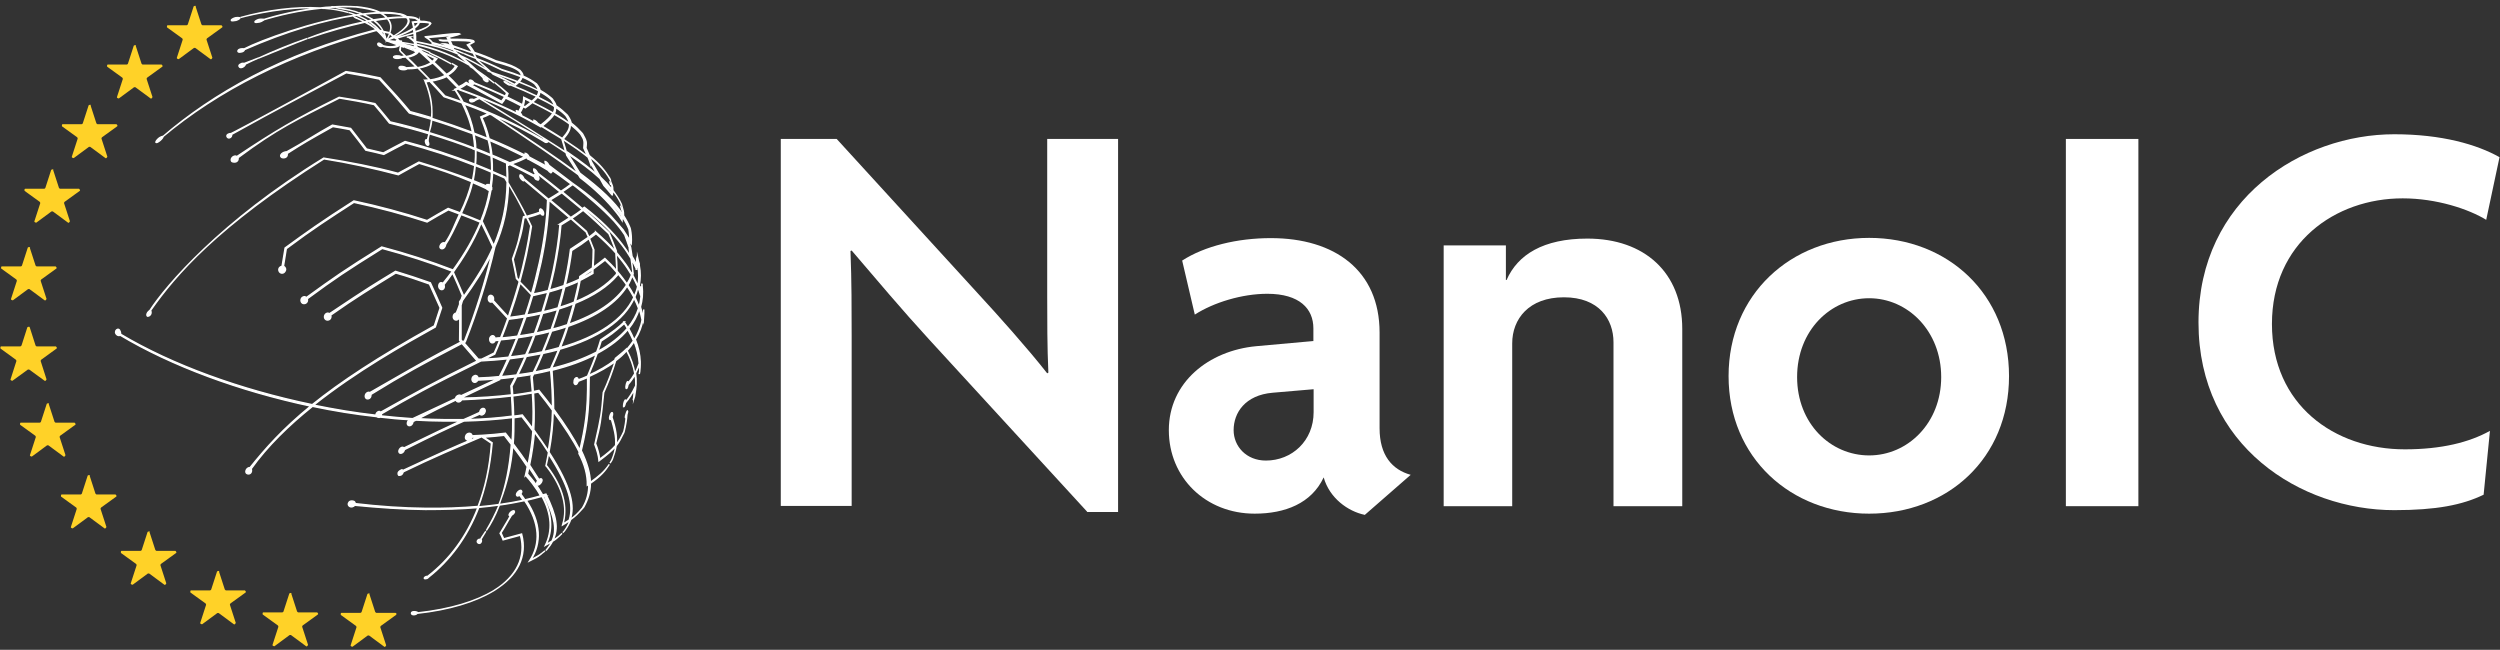 <?xml version="1.0" encoding="UTF-8"?><svg id="a" xmlns="http://www.w3.org/2000/svg" xmlns:xlink="http://www.w3.org/1999/xlink" viewBox="0 0 106.88 27.78"><rect x="0" y="0" width="106.88" height="27.78" fill="#333333" stroke="none"/><defs><style>.k{clip-path:url(#i);}.l{clip-path:url(#f);}.m{clip-path:url(#j);}.n{fill:#ffd228;}.o{fill:#fff;}.p,.q{fill:none;}.r{clip-path:url(#h);}.s{clip-path:url(#b);}.t{clip-path:url(#g);}.q{stroke:#fff;stroke-miterlimit:10;stroke-width:.06px;}.u{clip-path:url(#d);}.v{clip-path:url(#e);}.w{clip-path:url(#c);}</style><clipPath id="b"><rect class="p" width="106.88" height="27.78"/></clipPath><clipPath id="c"><rect class="p" width="106.88" height="27.65"/></clipPath><clipPath id="d"><rect class="p" width="106.88" height="27.78"/></clipPath><clipPath id="e"><rect class="p" width="106.88" height="27.65"/></clipPath><clipPath id="f"><rect class="p" width="106.88" height="27.78"/></clipPath><clipPath id="g"><rect class="p" width="106.88" height="27.65"/></clipPath><clipPath id="h"><rect class="p" width="106.88" height="27.78"/></clipPath><clipPath id="i"><rect class="p" width="106.88" height="27.65"/></clipPath><clipPath id="j"><rect class="p" width="106.88" height="27.78"/></clipPath></defs><g class="s"><path class="o" d="M17.69,2.16c-.12-.05-.26-.1-.4-.15.14.05.27.1.4.15"/><path class="q" d="M17.69,2.16c-.12-.05-.26-.1-.4-.15.14.05.27.1.4.15Z"/><path class="o" d="M14.88.53c-.32-.09-.67-.15-1.02-.18.36.03.7.09,1.02.18"/><path class="q" d="M14.88.53c-.32-.09-.67-.15-1.02-.18.36.03.7.09,1.02.18Z"/><polyline class="o" points="17.01 1.92 16.51 1.74 17.01 1.92 17.01 1.92"/><polygon class="q" points="17.01 1.92 16.51 1.74 17.01 1.92 17.01 1.92"/><path class="o" d="M16.36,1.94s-.18-.16-.21-.07c-.02.09.15.15.19.1.12.04.26.06.38.06.17,0,.29-.03.35-.09l-.07-.02c-.05.05-.16.08-.31.08-.11,0-.23-.02-.34-.05"/><path class="q" d="M16.36,1.94s-.18-.16-.21-.07c-.02.09.15.15.19.1.12.04.26.06.38.06.17,0,.29-.03.35-.09l-.07-.02c-.05.05-.16.08-.31.08-.11,0-.23-.02-.34-.05Z"/><path class="o" d="M19.51,2.16c.09.04.2.08.32.13-.12-.05-.22-.09-.32-.13"/><path class="q" d="M19.51,2.16c.09.04.2.08.32.13-.12-.05-.22-.09-.32-.13Z"/><path class="o" d="M14.94.43c.13.03.27.07.4.12-.06-.02-.11-.04-.16-.06-.07-.02-.15-.04-.24-.06"/><path class="q" d="M14.94.43c.13.03.27.07.4.12-.06-.02-.11-.04-.16-.06-.07-.02-.15-.04-.24-.06Z"/><path class="o" d="M14.35.32c.18.05.39.07.59.11-.26-.06-.49-.09-.59-.11"/><path class="q" d="M14.35.32c.18.05.39.07.59.11-.26-.06-.49-.09-.59-.11Z"/><path class="o" d="M19.29,2.73c-.33-.19-.64-.34-.93-.47.33.15.63.3.93.47"/><path class="q" d="M19.29,2.73c-.33-.19-.64-.34-.93-.47.33.15.63.3.93.47Z"/><path class="o" d="M16.51,1.74s.02-.03.02-.04c0,.02-.02.03-.02.04"/><path class="q" d="M16.51,1.74s.02-.03.02-.04c0,.02-.02.03-.02.04Z"/><path class="o" d="M11.1.9c.82-.26,1.71-.46,2.64-.55.04,0,.09,0,.13.01-.04,0-.08,0-.13-.01.16-.02.31-.03.47-.04.05,0,.09,0,.09,0,0,0,.02,0,.05,0-.01,0-.03,0-.04-.01h-.02c.31-.02.62-.02.94,0,.38.05.72.11,1,.24-.23,0-.48.03-.73.06-.05-.02-.1-.04-.15-.06.05.02.09.04.14.06-.09.01-.18.02-.27.04-.11-.04-.22-.08-.33-.11.11.03.22.07.33.11-1.85.27-4.06,1.08-4.78,1.45-.26-.03-.3.1-.25.13.05.03.25,0,.26-.1,1.76-.77,3.44-1.28,4.8-1.47.17.07.34.15.49.25-.05.01-.1.02-.15.03-.11-.05-.22-.1-.31-.15-.05-.03-.11-.06-.14-.06,0,0,0,0,0,0,.03.03.12.07.16.08h0c.1.04.19.09.28.13-.33.07-.68.15-1.03.25-.47.13-.92.28-1.38.46.86-.3,1.69-.53,2.43-.69.14.07.26.14.37.22-.03-.02-.06-.05-.08-.07-.07-.06-.17-.11-.27-.15.05-.01.1-.02.15-.03.16.11.31.23.45.38-.03,0-.07-.01-.1-.02-.05-.04-.1-.08-.15-.11.04.03.08.07.12.11,0,0-.01,0-.02,0,0,0-.01,0-.02,0-3.99,1.03-6.95,2.72-9.11,4.58,2.38-2,5.47-3.57,9.12-4.55,0,0,.01,0,.02,0,.01,0,.03,0,.04,0,.15.14.29.3.4.43-.13-.18-.24-.31-.37-.43.03,0,.06.01.09.02.11.12.2.26.28.41-.07-.15-.16-.28-.26-.4.05.01.1.02.14.03.05.12.08.25.12.38-.03-.13-.06-.25-.12-.38.07.01.13.03.2.04,0,0,.01,0,.02,0,.01.01.03.02.04.03-.03.09-.07.17-.12.25.04-.08.09-.17.12-.25.05.04.1.08.15.12-.11.07-.21.12-.29.17.08-.04.18-.1.3-.17.02.01.03.03.05.04-.1.04-.22.08-.34.13.12-.05.24-.09.34-.13.01.01.03.02.04.03,0,0,0,0-.01,0,.06.03.1.07.13.11-.09,0-.1,0-.11,0,.02,0,.06,0,.13.01.02.01.03.02.05.04-.18-.02-.37-.04-.57-.06.19.02.39.04.58.07,0,0,.01.02.01.03,0,0,0,0,0,.01-.19-.04-.38-.08-.59-.12.2.04.39.08.59.13,0,0,0,.02,0,.03-.16-.04-.35-.09-.59-.16.24.06.43.11.59.16,0,.01,0,.03,0,.04-.2-.07-.4-.14-.58-.2.18.06.38.12.58.2,0,.07-.02.15-.03.22,0,.02,0,.03.02.04.08.08.16.15.23.22-.06,0-.13.01-.2.02-.04-.05-.35-.05-.31.03.04.08.37.04.34,0,.07,0,.14-.01.21-.02.16.15.31.29.44.43-.14.02-.29.03-.46.04-.03-.05-.31-.11-.3,0,.01.11.35.09.33.04.17,0,.33-.01.47-.04.18.18.34.34.5.51-.06,0-.12.02-.18.02.18.52.33.94.27,1.6-.3-.09-.61-.18-.92-.26-.48-.57-.57-.67-1.28-1.44-.48-.1-.97-.2-1.46-.27,0,0-4.86,2.66-4.92,2.65-.06,0-.12.03-.12.03-.11.06-.01.19.07.15.06-.03.08-.05.09-.15,2.01-1.12,3.21-1.73,4.89-2.63.48.08.95.17,1.42.27.49.53.51.54,1.28,1.45.32.09.64.18.95.27-.02.17-.05.35-.1.56-.54-.17-1.1-.32-1.67-.45-.19-.24-.46-.55-.65-.78-.51-.11-1.02-.19-1.53-.27-1.91.95-2.69,1.41-4.37,2.53-.02,0-.04-.02-.06-.02-.13,0-.23.14-.16.23.03.03.29.09.27-.16,1.68-1.25,2.49-1.62,4.33-2.55.5.08,1,.17,1.49.28.2.23.46.55.65.79.57.14,1.14.29,1.69.46-.02.09-.05.18-.07.27-.01,0-.04-.02-.05-.02-.02.01-.05.05-.02.14.03.1.11.13.13.07,0-.01,0-.03,0-.04,0-.03-.02-.07-.03-.1,0-.1.02-.21.06-.32.68.21,1.34.43,1.97.68,0,.2,0,.4-.02.62-.95-.37-1.95-.7-2.99-.97-.28.14-.65.34-.93.49-.24-.06-.48-.11-.72-.17-.2-.27-.48-.61-.68-.88-.26-.05-.52-.09-.78-.14-.69.38-1.2.73-1.95,1.14-.17,0-.33.15-.23.23.04.04.28.06.25-.16.72-.46.86-.54,1.95-1.15.24.04.48.08.73.13.21.26.48.61.68.88.26.06.52.11.77.18.28-.15.65-.35.93-.49,1.03.28,2.03.6,2.96.97-.02.2-.06.41-.1.63-.73-.28-1.5-.54-2.29-.78-.27.14-.62.34-.89.48-1.04-.28-2.1-.48-3.18-.65-4.4,2.7-6.74,5.45-7.43,6.51-.17.12-.14.25-.09.25.05,0,.19-.08.12-.25,1.06-1.52,2.87-3.61,7.41-6.48,1.08.17,2.15.41,3.18.68.26-.15.62-.34.89-.49.77.23,1.53.48,2.25.79-.1.41-.26.86-.49,1.33-.17-.06-.35-.13-.52-.19-.27.15-.63.36-.9.52-1.01-.33-2.06-.61-3.13-.84-1.41.9-2.02,1.34-2.94,2.01-.04.26-.09.52-.13.78-.03.01-.09.03-.12.08-.06.1.03.25.16.21.07-.02.2-.18.02-.29.04-.25.08-.5.12-.75,1.15-.86,1.81-1.28,2.89-1.98,1.07.23,2.12.51,3.13.84.27-.16.63-.37.91-.52.16.06.32.12.48.18-.19.38-.33.83-.62,1.24-.13-.06-.23.1-.22.18.02.09.2.12.25-.13.15-.21.38-.68.65-1.27.27.1.57.22.83.33-.26.63-.64,1.32-1.18,2.06,0,0,0-.01,0-.02-.96-.37-1.99-.7-3.04-.98-1.61,1-2.03,1.3-3.22,2.16-.03-.02-.07-.05-.12-.03-.12.03-.15.2-.05.27.08.05.25,0,.21-.19,1.21-.89,1.63-1.17,3.2-2.15,1.04.28,2.04.6,2.99.97,0,0,0,.01,0,.02-.12.16-.25.33-.39.5-.16-.09-.19.09-.18.15.03.14.17.16.22.06.03-.06.01-.12,0-.15.11-.14.24-.31.37-.5.14.3.3.68.42.97-.02.05-.03.1-.05.16-.02.03-.05.06-.07.1,0,.04,0,.07,0,.11-.04.12-.09.25-.14.37-.15.04-.13.17-.13.19.02.12.16.16.24.04.03-.05.04-.12-.04-.21.02-.07.05-.14.07-.22.01.45.01.91,0,1.37.02.02.04.05.06.07-1.41.73-1.48.78-3.89,2.16-.03,0-.07-.02-.1,0-.11.04-.14.21-.05.26.05.03.2.01.19-.18,1.41-.87,2.2-1.3,3.89-2.18.21.24.46.53.65.75,0,0,0,0,.01,0-1.92.95-2.48,1.27-4.13,2.19-.02,0-.04-.03-.06-.03-.08,0-.15.08-.15.16-.89-.1-1.78-.25-2.66-.43,1.82-1.45,3.87-2.6,5.2-3.34.09-.27.18-.54.27-.82-.14-.32-.33-.75-.48-1.07-.49-.17-.99-.34-1.49-.49-.89.54-1.1.66-2.82,1.81-.03-.01-.07-.03-.1-.02-.12.03-.16.2-.06.27.08.06.26,0,.21-.19,1.08-.76,1.76-1.17,2.78-1.8.49.14.97.3,1.44.47.14.3.32.72.46,1.02-.08.26-.17.51-.25.77-2.42,1.34-4.04,2.42-5.22,3.37-3.08-.64-5.99-1.7-8.19-3.01,0-.06-.03-.19-.09-.21-.06-.02-.13.04-.13.12s.1.18.2.13c2.19,1.31,5.08,2.38,8.14,3.03-1.2.98-1.93,1.81-2.59,2.63-.16-.01-.24.22-.12.26.12.05.22-.07.17-.21.69-.97,1.62-1.87,2.62-2.67.9.19,1.82.34,2.74.44t0,0s.1.06.15.02c.42.05.84.09,1.26.11-.09.05-.13.19-.06.24.05.04.18.02.21-.16.04-.02.08-.04.12-.06.41.02.81.04,1.22.04.23,0,.46,0,.68,0-.65.3-1.01.47-2.41,1.15-.01-.01-.03-.03-.05-.03-.1-.01-.21.15-.15.23.04.06.19.02.22-.13,1.25-.63,1.89-.93,2.54-1.22.74-.02,1.44-.07,2.09-.15,0,.36,0,.71-.03,1.03-.08-.11-.18-.23-.28-.36-.32.04-.66.07-1,.09,0,0,0,0,0,0-.14,0-.28.02-.43.02-.01-.07-.04-.1-.12-.11-.16.02-.16.18-.16.18,0,.12.14.15.23.06.02-.02.03-.05.04-.07.09,0,.18,0,.26-.01-1.26.53-1.67.72-3.2,1.43-.01,0-.03-.03-.04-.03,0,0-.26.09-.14.24.07,0,.14,0,.19-.15,1.21-.59,2.3-1.05,3.35-1.5,0,0,0,0,0,0,.14.09.28.18.42.28-.07,1.02-.27,1.91-.57,2.7-.7.06-1.44.09-2.24.08-.99-.01-2-.08-3.01-.2-.02-.07-.03-.1-.12-.11-.15-.02-.18.1-.18.13,0,.09.13.19.28.05,1.02.1,2.03.17,3.02.18.79,0,1.54-.02,2.24-.08-.48,1.25-1.22,2.22-2.12,2.92l.03.04c.88-.7,1.63-1.67,2.13-2.97.3-.03.59-.06.87-.1-.15.36-.33.72-.55,1.09.17-.24.37-.6.56-1.09.38-.05.74-.12,1.08-.19.65.96.69,1.85.21,2.58.24-.12.31-.15.49-.29-.09.06-.21.12-.44.25.47-.72.44-1.6-.19-2.55.23-.05.45-.11.67-.17.42.76.45,1.47.15,2.09.12-.07.21-.12.28-.16-.07.13-.15.25-.26.38,0,0,0,0-.01.01,0,0,0,0,0,0l.05-.05c.1-.12.18-.23.24-.35.12-.07.2-.14.32-.25-.08.07-.17.13-.3.21.25-.51.16-1.04-.3-1.98-.04.01-.09.03-.14.04-.1-.18-.22-.36-.36-.55-.09-.12-.19-.23-.29-.35.02-.1.04-.2.06-.29.12.18.25.37.38.58-.09.13-.03.2.03.18.1-.03.21-.22.12-.26,0,0-.04-.01-.1.03-.15-.23-.28-.43-.4-.62.11-.52.17-.98.21-1.41.23.31.43.6.6.87-.03.18-.07.37-.11.57.02.02.04.05.06.07.68.89.88,1.73.66,2.46.13-.08.23-.14.31-.2-.06.17-.14.32-.25.47-.02.02-.04.04-.06.06.02-.02.03-.03.05-.05l.04-.05c.1-.14.19-.29.25-.46.21-.15.31-.26.52-.49l.04-.05c.17-.31.28-.63.28-1.01.46-.32.63-.53.81-.81-.22.33-.45.51-.81.77-.01-.38-.13-.82-.39-1.36.32-1.3.33-2.02.34-3.17.42-.19.79-.4,1.11-.63-.15.45-.31.89-.51,1.32-.07.9-.08.98-.36,2.22.09.24.16.47.18.7.36-.27.56-.44.71-.62-.02.18-.07.37-.16.58-.03.05-.05.09-.08.14.02-.03.04-.07.07-.11l.03-.06c.07-.19.13-.37.16-.57.13-.16.21-.33.33-.57l.02-.07c.05-.2.1-.48.11-.69,0-.02.05-.15.03-.17-.03.01-.07.16-.09.23-.01.06,0,.07,0,.07,0,0,.01,0,.04-.07-.02.2-.06.46-.11.66-.11.24-.21.41-.33.56.04-.29,0-.65-.18-1.18.04-.1.04-.2,0-.19-.03,0-.09.12-.1.22,0,.1.04.07.04.07.01-.01.03-.03.03-.04.12.42.22.77.19,1.15-.16.19-.36.35-.68.59-.03-.22-.09-.45-.18-.67.21-.81.22-.91.35-2.18.2-.44.37-.89.51-1.36.18-.13.34-.28.47-.43.18.34.29.66.35.98-.08.14-.18.28-.29.41,0-.06,0-.08-.03-.06-.05.08-.06.22-.06.22,0,.06.01.07.02.07.04,0,.06-.13.07-.17.12-.14.22-.28.3-.43.05.32.04.63-.02.93-.01.04-.02.08-.03.11.01-.14.04-.32.03-.46-.1.2-.22.4-.38.58,0-.05,0-.08-.02-.07,0,0,0,0,0,0-.06.08-.07.22-.07.22,0,.06,0,.07,0,.07.04,0,.07-.13.08-.17.15-.18.28-.37.37-.57,0,.14-.01.33-.04.46.01-.05.03-.09.04-.14l.02-.08c.07-.3.09-.61.04-.94.07-.13.13-.27.18-.41v.03c0,.09,0,.18,0,.28,0,.05-.01.09-.02.14v-.03s.02-.07.02-.07c0,0,0,0,0-.01.01-.1.02-.2.02-.3,0-.04,0-.08,0-.12,0,0,0,0,0,0-.01-.3-.08-.62-.21-.95.17-.27.28-.56.33-.86,0,.03,0,.05.01.08l.02-.32v-.07s0-.11,0-.11c0,.11-.01.23-.03.34-.03-.15-.06-.3-.11-.45.08-.28.11-.58.07-.89v-.07s-.01-.03-.01-.04c0,.12,0,.28-.01.4-.03-.1-.06-.21-.1-.32.05-.27.06-.56,0-.85v-.07c-.03-.09-.05-.17-.07-.26,0,.11-.01.26-.02.37-.06-.14-.13-.29-.22-.43-.02-.14-.04-.27-.06-.39-.06-.18-.12-.35-.18-.53.08.12.15.24.21.36.01-.18,0-.42-.04-.6l-.02-.07c-.07-.17-.16-.34-.27-.51,0-.09,0-.16-.04-.3,0,.06,0,.13,0,.24-.36-.54-.93-1.08-1.83-1.76-.15-.26-.35-.56-.5-.8,0-.03-.02-.06-.02-.09.57.39,1.04.75,1.4,1.08.06.12.13.23.18.33.12.13.23.26.33.39.01-.07.02-.12.02-.16.15.19.27.37.35.55,0,.01,0,.02.01.04,0,0,0-.01,0-.02l-.03-.06c-.09-.18-.2-.35-.33-.52,0-.09,0-.16-.05-.28.01.06.01.13.01.23-.14-.17-.3-.34-.49-.52-.13-.22-.27-.46-.38-.65-.03-.08-.06-.15-.09-.23.42.34.69.64.87.96.01.02.02.04.03.06,0-.01,0-.03-.01-.04l-.03-.06c-.19-.3-.4-.58-.87-.96-.05-.11-.09-.22-.14-.32.03-.27.03-.29-.14-.6l-.04-.05c-.12-.13-.24-.26-.45-.42-.02-.1-.08-.21-.16-.33l-.04-.04c-.12-.11-.24-.23-.45-.37-.02-.09-.08-.18-.15-.28l-.04-.04c-.13-.11-.26-.21-.49-.34-.02-.08-.07-.17-.15-.27l-.04-.03c-.17-.12-.3-.2-.54-.31,0-.09-.06-.16-.13-.24l-.04-.03c-.23-.14-.35-.21-.99-.38-.3-.14-.6-.26-.92-.36-.07-.12-.15-.23-.23-.33.07-.03.16-.08.22-.12,0-.01-.01-.03-.02-.04l-.04-.02c-.15-.04-.27-.05-.96-.05-.02-.03-.03-.06-.05-.09.42-.11.42-.11.46-.13l-.04-.02c-.47,0-.94.09-1.41.13.11.08.21.16.28.25.43.12.68.18.89.26,0,.02.02.05.02.07.07.06.14.11.19.16-.49-.21-1.04-.39-1.8-.53,0,0-.01-.01-.02-.02,0-.15,0-.28-.02-.4.4-.13.61-.24.67-.36-.02-.02-.04-.04-.07-.05h-.03c-.14-.04-.23-.04-.37-.04,0,0,0-.02,0-.02-.04-.05-.11-.1-.17-.12h0s-.03-.01-.03-.01c-.09-.03-.21-.04-.36-.05-.06-.05-.16-.09-.29-.12h-.04c-.24-.05-.51-.07-.81-.06-.34-.17-.79-.22-.99-.24h-.05c-.32-.02-.63-.02-.94,0-.05,0-.1-.01-.12,0,0,0,.02,0,.03.01-.17,0-.33.02-.49.04-1.05-.06-2.26.09-3.41.41.52-.14,1.99-.48,3.4-.41-.9.09-1.77.29-2.58.55h0ZM18.32,24.65s-.06-.02-.11,0c-.05.02-.08.06-.07.08,0,0,0,0,0,0,0,0,0,0,0,0,0,0,0,0,0,0,.02.02.06.01.11,0,.05-.02.08-.06.07-.08h0ZM26.13,8.15s0,.09,0,.14c-.1-.12-.2-.24-.31-.36-.04-.08-.09-.16-.14-.25.17.16.33.32.46.47M23.28,21.2c.44.93.54,1.46.32,1.93-.07.04-.15.09-.25.15.29-.61.26-1.31-.14-2.06.03,0,.05-.01.08-.02M27.39,12.64c.02-.12.01-.28.01-.4.03.31,0,.61-.08.89-.05-.14-.11-.29-.18-.43.06-.14.1-.27.13-.42.05.12.09.24.12.35M26.69,13.76c-.31.29-.39.35-1.01.77-.05.18-.11.35-.17.52-.54.28-1.18.52-1.93.7.12-.27.24-.55.35-.82,1.65-.47,2.76-1.23,3.18-2.18.07.15.14.29.19.43-.09.29-.25.57-.46.83-.05-.08-.1-.17-.16-.25M26.82,14.04c-.31.36-.73.69-1.26.98.05-.15.1-.29.14-.44.45-.29.46-.3.99-.75.05.07.09.14.13.21M23.54,15.76c-.22.05-.45.1-.69.15.13-.27.25-.53.36-.8.23-.05.45-.1.67-.16-.11.27-.22.54-.34.8,0,0,0,.01,0,.02M21.87,16.88c-.65.08-1.36.13-2.11.14,0-.01,0-.02,0-.03.49-.24,1.01-.48,1.6-.76,0-.01.01-.03.02-.04.23-.02.45-.05.66-.08-.07.13-.13.26-.2.39.01.12.02.25.03.37M21.42,16.1c.12-.25.24-.51.36-.76.23-.03.45-.06.67-.09-.11.26-.24.52-.36.78-.21.03-.43.05-.66.07M21.68,7.71s-.05-.09-.08-.14c-.18-.08-.36-.16-.55-.24,0-.21,0-.42-.02-.64.23.1.45.2.67.3-.01,0-.03,0-.04.01.01.24.02.47.02.7M21,8c.03-.2.05-.41.06-.62.18.08.35.15.52.23.04.06.07.12.1.17-.01.97-.19,1.83-.57,2.72-.15-.32-.35-.71-.49-1.02,0,0-.01,0-.02,0,.17-.42.31-.88.39-1.35,0,0,.02-.02.03-.03,0-.04,0-.07,0-.09M20.34,6.41c.22.08.43.17.65.26.02.2.03.41.03.64-.23-.09-.46-.19-.69-.28.02-.2.02-.41.02-.62M21.03,6.63c-.02-.21-.06-.42-.11-.63.52.22,1.03.46,1.51.7-.19.1-.41.19-.64.26-.25-.11-.5-.23-.76-.33M21.79,7.03c.36.17.71.35,1.05.53.05.11.06.11.16.14.01-.02.04-.03.04-.05,0-.04,0-.15-.16-.21-.01.02-.04.04-.05.05-.31-.16-.63-.32-.96-.48.23-.08.44-.17.63-.27.01,0,.02.01.03.02.02.02.04.03.05.05,0,0,.01,0,.02,0,.29.15.57.31.83.47.03.04.08.09.12.11.01-.01.04-.03.05-.05,0-.02,0-.04,0-.06.18.12.48.33.82.59-.17.13-.27.2-.44.31-.28-.23-.61-.49-1-.79-.01-.03-.08-.16-.16-.17-.03.08.07.23.16.25,0,0,0-.02.01-.03.37.29.68.54.96.77-.12.08-.27.17-.5.31-.27-.23-.61-.51-1.05-.88-.04-.1-.11-.17-.16-.17-.07.12.12.26.13.26,0,0,.02,0,.03-.01,0,0,0-.02,0-.03.38.32.71.6,1.01.85,0,0,0,0,0,0-.03.84-.14,1.74-.35,2.68-.1.45-.21.9-.34,1.35-.15-.16-.33-.35-.5-.52.1-.38.2-.76.28-1.14.09-.42.16-.83.22-1.23-.07-.14-.13-.27-.18-.38.2-.05.39-.11.57-.18.06.08.07.08.12.07.04-.09-.03-.23-.12-.26-.04.02-.05.03-.03.14-.18.07-.37.12-.57.18-.22-.45-.38-.72-.8-1.45,0-.23,0-.47-.02-.72.03,0,.06-.02.08-.03M26.38,11.66c.09.1.17.2.25.3.06.07.11.15.16.22-.44.69-1.28,1.27-2.47,1.68.1-.29.18-.59.26-.89.8-.32,1.41-.73,1.81-1.2,0-.04,0-.07,0-.11M23.86,13.16c-.2.06-.42.12-.64.17.09-.28.17-.57.25-.85.22-.06.42-.12.62-.19-.07.29-.15.58-.23.87M24.15,12.27c.21-.08.42-.16.6-.25-.02.09-.03.17-.05.26-.05.21-.1.43-.15.64-.2.08-.41.15-.63.22.08-.29.16-.58.23-.87M23.84,13.23c-.09.29-.18.58-.28.86-.21.05-.42.1-.65.15.1-.28.2-.56.29-.84.22-.05.43-.11.64-.17M23.89,13.21c.22-.07.43-.14.63-.22-.08.3-.17.59-.26.89-.21.07-.42.14-.65.19.1-.29.19-.57.28-.86M24.6,12.9c.05-.2.1-.39.14-.59.02-.11.04-.21.06-.32.2-.1.38-.2.55-.3,0-.06,0-.12,0-.18.12-.09.26-.2.52-.39.18.17.34.34.49.52,0,.03,0,.06,0,.08-.4.46-.99.86-1.77,1.18M24.81,11.92s0-.03,0-.04c.24-.16.36-.24.5-.34,0,.04,0,.07,0,.1-.15.1-.32.19-.5.28M25.33,11.45c-.13.09-.29.2-.54.37,0,.04-.01.08-.02.12-.19.09-.39.17-.6.25.02-.09.04-.17.06-.26.09-.41.16-.82.21-1.22.37-.23.45-.29.74-.51.06.15.13.31.18.46,0,.23-.01.52-.03.78M24.39,10.66c-.05.4-.12.82-.21,1.24-.02.1-.04.2-.07.31-.19.07-.4.13-.62.19.07-.27.14-.55.2-.83.14-.67.24-1.32.29-1.95.2-.13.32-.2.43-.27.22.19.43.38.65.57.03.07.06.15.1.22-.17.12-.35.24-.76.51M23.94,9.58c-.05.63-.15,1.29-.29,1.97-.06.29-.13.58-.21.87-.21.06-.42.11-.65.15.13-.44.24-.89.34-1.34.2-.94.31-1.83.34-2.66,0,0,0,0,.01,0,.32.27.6.51.87.74-.11.07-.24.16-.42.27M23.42,12.49c-.08.28-.16.57-.25.85-.21.05-.43.09-.66.13.09-.27.18-.55.26-.83.22-.05.44-.1.65-.15M23.14,13.41c-.09.28-.19.56-.29.84-.21.04-.44.08-.66.11.1-.27.2-.54.3-.82.23-.04.45-.08.66-.13M22.82,14.33c-.11.28-.22.57-.35.84-.22.03-.44.07-.67.09.12-.27.24-.55.34-.82.23-.03.45-.07.67-.11M22.88,14.32c.22-.04.44-.09.65-.15-.1.29-.22.58-.34.87-.21.05-.43.09-.66.12.12-.28.24-.56.34-.85M23.58,14.16c.23-.06.45-.12.66-.2-.1.3-.21.6-.33.9-.21.06-.44.12-.67.17.12-.29.23-.58.34-.87M24.29,13.95c1.22-.42,2.08-1.01,2.52-1.72.11.16.2.32.29.48-.43.93-1.51,1.68-3.14,2.15.12-.3.23-.6.32-.9M26.84,12.19c.08-.13.14-.27.19-.4.09.16.16.31.23.46-.03.14-.08.28-.14.42-.08-.16-.17-.32-.28-.48M26.81,12.15c-.06-.08-.11-.16-.18-.25-.08-.1-.16-.21-.25-.31,0-.24-.02-.51-.04-.75.1.12.2.24.29.36.14.18.26.37.37.55-.05.14-.12.27-.2.4M26.36,11.57c-.15-.18-.32-.35-.5-.52-.2.16-.31.24-.5.38.01-.25.03-.53.03-.75-.06-.16-.13-.32-.19-.48.08-.06.17-.12.28-.21.32.27.6.55.85.83.01.23.03.51.04.76M25.46,9.92c-.11.09-.2.16-.28.22-.04-.08-.07-.16-.11-.25-.25-.22-.44-.39-.63-.55.12-.08.25-.17.49-.35.4.34.73.65,1.1,1,.11.24.2.49.29.73,0,.01,0,.02,0,.03-.25-.28-.54-.56-.86-.84M24.39,9.29c-.25-.22-.5-.43-.87-.74.24-.15.35-.21.5-.31.33.27.61.5.87.72-.16.12-.27.2-.49.34M22.69,9.66c-.06.39-.13.8-.22,1.21-.08.37-.17.75-.27,1.12-.04-.04-.07-.07-.1-.11-.05-.26-.1-.53-.16-.79.33-1.01.36-1.09.46-1.77.04,0,.07-.02.11-.03.06.11.11.23.18.36M22.23,12.09c.17.17.35.36.5.52-.08.29-.18.58-.27.86-.22.04-.45.07-.69.1.17-.49.33-.99.47-1.48M22.43,13.55c-.09.27-.19.55-.3.82-.22.03-.45.06-.69.08.1-.27.21-.53.3-.8.24-.03.47-.06.69-.1M22.09,14.45c-.11.27-.22.55-.34.82-.33.04-.68.07-1.03.08.14-.07.28-.14.43-.21.09-.2.17-.41.25-.61.24-.02.47-.05.69-.08M22.5,15.24c.23-.04.44-.08.66-.12-.11.27-.23.54-.36.8-.21.04-.43.07-.66.1.13-.26.25-.52.36-.78M27.2,11.51c.02-.11.02-.26.02-.37.02.07.04.15.05.22.05.3.05.59,0,.86-.06-.15-.14-.31-.22-.46,0-.02.01-.04.02-.05-.02-.19-.05-.42-.08-.64.09.15.16.3.22.44M27.04,11.65s-.01.04-.02.07c-.11-.19-.23-.38-.38-.57-.09-.12-.19-.24-.29-.36,0-.02,0-.04,0-.06-.1-.26-.2-.52-.31-.78-.35-.33-.64-.61-1.07-.98.02-.01.03-.02.05-.03.65.5,1.18,1.02,1.59,1.56.14.18.26.37.37.55.03.21.06.43.08.61M26.9,10.62c.01.11.03.23.05.35-.1-.18-.22-.36-.36-.54-.41-.54-.96-1.07-1.61-1.57-.03.02-.05.04-.08.06-.24-.2-.51-.43-.86-.72.11-.07.23-.16.44-.31.05.03.09.06.14.1.52.41,1.13.92,1.64,1.47.09.1.17.2.25.3.07.09.13.18.2.28.07.19.14.38.2.57M26.55,9.79s.06.07.09.11c0,.02.01.03.02.05-.03-.05-.07-.1-.11-.15M26.58,9.23s0,.08,0,.12c-.06-.1-.13-.19-.21-.29-.4-.52-.92-1.03-1.56-1.51,0,0-.01-.02-.02-.03.85.65,1.43,1.19,1.79,1.71M24.8,7.59c.64.49,1.17,1,1.58,1.53.08.1.15.2.21.3,0-.05.02-.1.02-.14.12.17.21.35.28.52.03.17.04.4.04.57-.07-.13-.15-.26-.23-.39-.02-.04-.03-.09-.05-.14-.12-.14-.23-.27-.35-.4-.47-.56-1.1-1.1-1.83-1.61h0c-.29-.22-.62-.47-1-.76-.07-.14-.15-.17-.17-.17,0,.14.12.22.12.23,0,0,.01,0,.02.01h-.01c-.26-.14-.53-.28-.81-.43-.05-.12-.14-.16-.17-.16,0,.03,0,.06.01.09-.49-.25-1.01-.49-1.55-.71-.07-.3-.17-.6-.31-.9.13-.05.25-.1.36-.16,1.62,1.08,2.85,1.91,3.77,2.6.02.04.04.07.07.11M19.47,3.85s.09-.03.13-.05c.01.02.03.03.04.04,1.28.45,2.46.99,3.48,1.58,0,0,.02-.02.03-.02.32.19.61.37.87.53,0,0,0,0,0,.01.06.18.11.37.16.56-.25-.17-2.57-1.63-3.73-2.33-.08.05-.1.05-.19.09-.04-.03-.23-.04-.17.06.04.08.22,0,.21-.02.09-.05.12-.06.2-.09,1.07.65,1.99,1.21,2.77,1.71,0,0-.06.04-.07.04-1-.58-2.16-1.14-3.4-1.59-.09-.18-.2-.35-.32-.52M19.74,4.35c-.23-.08-.47-.16-.7-.24,0,0-.02,0-.02-.01-.22-.24-.41-.45-.58-.63.26-.05.48-.11.66-.2.15.16.31.32.48.49-.04.02-.09.04-.14.06.09.14.2.32.32.54M22.19,4.87h0c.07.06.09.06.11.05,0-.02-.01-.04-.07-.1.05-.08.1-.17.13-.26.04.02.07.04.1.05.12-.08.22-.16.3-.23.32.16.61.31.88.46-.09.14-.25.3-.52.51-.04-.02-.08-.05-.12-.07-.01-.01-.1-.13-.18-.14,0,.01,0,.04.07.12-.96-.54-2.05-1.02-3.23-1.44,0-.01-.02-.02-.03-.03.12-.06.23-.12.32-.19.82.44,1.01.54,1.51.81.06-.07.11-.14.15-.22.23.11.46.22.68.34-.03.09-.07.17-.12.25-.06-.05-.09-.06-.1-.05,0,.05.08.11.12.14M22.37,4.53c.03-.1.05-.2.05-.31.1.05.19.09.29.14-.08.06-.17.13-.27.21-.02-.01-.04-.02-.06-.04M23.1,5.37s0,0,0,0c-.02-.01-.05-.03-.07-.04,0,0,0,0,0,0,.03.01.05.03.07.04M20.89,4.85c-.1.05-.22.1-.34.15.09.24.21.55.3.92-.2-.08-.39-.16-.59-.23-.08-.42-.22-.84-.43-1.25.36.13.72.27,1.07.42M24.69,7.41c-.87-.65-2.05-1.44-3.65-2.5.79.34,1.54.72,2.24,1.15,0,0,.05.06.13.01.08-.05-.01-.05-.03-.08.29.19.57.37.82.54.01.04.02.08.03.11.15.22.32.51.47.76M25.24,6.96c.11.18.24.41.36.62-.34-.31-.79-.65-1.38-1.05-.05-.18-.1-.36-.16-.54,0,0,.01-.01.02-.02.43.28.78.52,1.06.75.03.08.07.16.1.25M24.38,5.32c.18.14.34.28.45.42.16.26.15.28.13.59.05.11.11.23.15.35-.25-.2-.59-.44-1.03-.73.24-.28.32-.45.29-.63M24.04,5.92c-.25-.16-.54-.34-.86-.53.26-.21.43-.37.51-.51.25.14.47.28.66.42.02.19-.08.36-.31.62M23.74,4.58c.18.12.34.24.45.36.09.13.14.24.16.34-.16-.12-.36-.26-.65-.42.05-.1.06-.19.04-.28M23.65,4.83c-.23-.13-.52-.28-.88-.46.09-.08.16-.15.21-.21.27.13.52.26.73.39.01.09,0,.18-.06.28M23.06,3.91c.2.11.37.22.5.34.08.11.13.2.15.29-.17-.11-.39-.23-.71-.39.06-.08.08-.16.07-.23M22.87,3.6c.09.1.14.19.15.27-.19-.1-.45-.22-.83-.37.08-.08.12-.15.13-.21.22.09.4.19.55.3M20.99,3.08c-.18-.17-.41-.36-.58-.51,0-.02-.02-.04-.03-.05.38.14.74.31,1.09.48.32.1.58.19.81.28-.02.07-.07.13-.15.21-.3-.12-.67-.25-1.15-.41M22.12,3.5s-.08.07-.12.11c-.29-.16-.6-.31-.92-.45-.02-.02-.04-.04-.06-.06.43.15.8.28,1.11.4M21.2,2.65c.51.15.74.21.97.37.1.09.13.17.11.24-.19-.08-.45-.17-.84-.29-.34-.17-.7-.33-1.07-.47-.04-.08-.08-.16-.12-.23.33.11.64.24.95.38M20.19,1.77s0,.02.01.03c-.06.04-.15.09-.22.12.08.1.16.22.24.34-.08-.03-.16-.05-.24-.08-.19-.07-.43-.16-.64-.23-.03-.08-.07-.15-.11-.22.6,0,.82.01.96.05M18.52,1.86c-.08-.09-.17-.17-.29-.25.86-.07,1.18-.1,1.3-.11-.05.01-.17.04-.41.11.02.03.04.07.06.11-.07,0-.15,0-.24,0-.05,0-.12-.02-.16-.01.01.02.12.03.15.04.05,0,.06,0,.07,0t-.03-.01h.2c.03.07.07.14.1.21-.03-.01-.06-.02-.09-.03-.06-.05-.23-.05-.24-.05.11.05.23.09.35.13.01.04.03.08.04.11-.28-.11-.46-.15-.83-.24M19.42,2.18s-.01-.04-.02-.06c.04.01.07.03.11.04-.04-.02-.08-.03-.11-.04-.01-.04-.03-.08-.04-.12.2.06.41.11.61.19.09.03.17.05.26.08.04.07.08.15.12.22-.07-.03-.14-.05-.22-.08-.11-.04-.21-.09-.29-.12.08.04.17.08.28.12.08.03.16.06.24.09.01.02.02.04.03.06.17.14.38.33.56.5,0,0,0,0-.01,0-.44-.26-.83-.49-1.29-.69-.06-.05-.13-.11-.21-.18M19.6,2.36c.21.18.33.28.64.57-.05-.03-.11-.07-.16-.1.06.03.11.07.16.1.11.1.25.23.42.4,0,0,0,.02,0,.02,0,.08.16.18.2.13.03-.04-.06-.16-.16-.17-.12-.12-.22-.21-.3-.29.26.17.5.35.73.53-.25-.2-.5-.38-.74-.54-.2-.19-.36-.33-.72-.64.37.17.78.39,1.27.69.01,0,.02,0,.03.01.04.03.08.07.11.1.33.15.65.31.96.47.06-.05.11-.09.15-.13.34.13.61.25.84.37,0,.08-.02.15-.08.23-.31-.15-.7-.32-1.21-.53-.02-.02-.13-.09-.19-.1,0,.01.02.04.15.12.06.03.07.04.09.04,0,0,0-.02-.01-.03.42.17.81.34,1.17.51-.05.06-.12.13-.21.21-.11-.05-.23-.11-.35-.17,0,.11-.02.22-.05.32-.22-.11-.45-.23-.68-.34.02-.04.04-.09.06-.14-.18-.16-.37-.32-.57-.47.17.14.34.28.51.44-.01.05-.04.09-.06.14-.43-.2-.87-.39-1.33-.57-.03-.05-.07-.08-.1-.1-.08-.04-.13,0-.11.05.02.06.17.17.21.08.45.17.89.36,1.31.56-.04.07-.08.13-.14.2q-.86-.46-1.51-.81c-.09.07-.19.13-.32.19-.17-.19-.33-.35-.48-.49.2-.11.33-.24.41-.38-.08-.04-.15-.09-.23-.13.06.03.11.07.17.1-.07.14-.2.27-.39.37-.2-.2-.38-.37-.55-.53.06-.04.1-.09.14-.14-.26-.13-.46-.22-.62-.3-.06-.05-.11-.1-.17-.15.16.05.33.11.5.19-.16-.07-.33-.14-.51-.2-.03-.03-.06-.05-.09-.08v-.06c.74.16,1.51.43,2.32.9-.66-.39-1.41-.72-2.32-.92,0-.03,0-.07,0-.1.62.13,1.16.24,1.84.54M18.48,2.63c-.14-.13-.28-.26-.43-.39.15.07.32.15.55.26-.03.05-.07.09-.12.13M17.95,2.19c-.28-.12-.48-.19-.81-.29,0-.01,0-.02,0-.03.21.05.43.11.65.18.05.05.1.09.16.14M17.78,2.04c-.19-.07-.4-.12-.63-.18,0,0,0-.01,0-.02,0,0,0-.02,0-.03.19.03.38.06.57.1,0,.02,0,.04,0,.07.02.02.04.04.07.06M17.93.95c.18,0,.26,0,.39.02.02.01.04.03.06.04-.02.06-.04.17-.64.37,0-.06-.01-.12-.02-.18.13-.09.19-.17.21-.26M17.71,1.18c-.01-.08-.03-.15-.05-.22.1,0,.18-.01.25-.02-.03.08-.09.15-.19.23M17.07.61c.12.04.22.08.29.12-.22,0-.49,0-.8.04,0,0,0,0,0,0-.07-.08-.17-.15-.28-.21.29,0,.56.01.79.05M15.74.9c-.15-.1-.32-.18-.5-.25.09-.01.18-.02.27-.03.1.05.21.1.31.15-.02,0-.03-.02-.05-.03-.08-.05-.16-.09-.25-.13.26-.03.51-.05.74-.05.11.06.2.13.28.21-.18.02-.37.05-.58.08-.05-.03-.1-.06-.15-.09.05.03.09.06.14.09-.07.01-.14.02-.21.04M16.23,1.3c-.13-.15-.28-.28-.46-.39.07-.01.14-.03.2-.04.21.16.33.3.41.46-.05-.01-.1-.02-.15-.03M16.64,1.39s-.01,0-.02,0c-.08-.02-.16-.03-.24-.05-.08-.17-.19-.33-.39-.46.2-.03.39-.06.57-.08.18.2.17.42.1.62,0,0-.02-.01-.03-.02M16.83,1.55c.08-.05.15-.1.23-.15-.07.05-.15.1-.23.15-.06-.05-.11-.09-.17-.14.08-.21.09-.41-.09-.62.3-.03.57-.05.81-.04.08.07.1.16.03.3-.06.11-.19.24-.35.35.31-.22.56-.47.35-.65.12,0,.24.02.34.03.06.03.14.09.17.14,0,0,0,0,0,0-.08,0-.17,0-.29.02.02.07.04.16.06.25-.15.11-.39.23-.8.39-.02-.01-.03-.03-.05-.04M16.88,1.6c.39-.15.64-.27.8-.37,0,.05.01.11.02.17-.19.07-.45.14-.77.23-.01-.01-.03-.02-.04-.03M17.09,1.76c.08,0,.09,0,.1,0-.02,0-.03,0-.11-.01,0,0-.01,0-.01-.01-.03-.03-.07-.07-.12-.09,0,0,0,0-.02-.01.31-.09.56-.16.77-.23,0,.1.01.21.01.34-.06-.06-.13-.11-.21-.16.02,0,.05,0,.07-.01-.03,0-.05-.01-.18.01.02,0,.05,0,.07,0,.11.07.2.14.26.22,0,.03,0,.07,0,.1-.19-.04-.38-.07-.58-.1,0,0,0,0,0,0-.02-.01-.03-.03-.05-.04M17.4,2.45c.22-.04.39-.11.47-.21-.06-.02-.11-.05-.18-.07.04.02.08.03.11.05-.08.1-.24.17-.45.2-.07-.07-.15-.14-.22-.21-.01-.01-.02-.03-.02-.04,0-.07.02-.14.02-.2.05.02.1.04.15.05-.05-.02-.1-.04-.15-.05,0-.02,0-.03,0-.04.33.09.53.16.82.29.18.16.34.31.49.45-.14.1-.35.18-.61.23-.15-.14-.29-.28-.45-.43M17.88,2.91c.26-.04.47-.12.62-.22.19.18.37.35.54.53-.17.09-.39.16-.65.2-.18-.19-.34-.35-.5-.51M18.19,3.5c.06,0,.12-.02.18-.03.19.2.39.41.61.66,0,0,.01.01.02.01.25.08.51.17.75.26.17.34.35.76.45,1.26-.56-.21-1.14-.41-1.74-.6.03-.39-.02-.92-.28-1.57M18.34,5.67c.03-.09.05-.17.07-.24.02-.09.04-.19.05-.31.6.18,1.19.39,1.76.6.04.19.06.4.08.62-.63-.24-1.28-.47-1.95-.67M20.27,5.74c.2.08.4.16.6.24.05.19.09.4.11.63-.21-.09-.42-.17-.64-.26,0-.2-.03-.41-.07-.61M20.32,7.08c.24.09.47.18.69.28,0,.18-.02.38-.05.58-.02-.02-.04-.04-.06-.05-.02,0-.06,0-.08,0-.02.02-.04.04-.05.05-.18-.07-.36-.15-.54-.22.04-.21.07-.42.09-.64M19.72,9.13c.17-.39.38-.84.48-1.33.19.08.39.17.58.26.04.04.1.07.15.09-.07.41-.19.84-.38,1.31-.26-.11-.57-.23-.83-.33M19.38,11.63c.39-.55.85-1.26,1.19-2.1h.01c.16.31.35.72.5,1.04-.29.66-.71,1.34-1.25,2.1,0,0,0,0,0,0-.13-.31-.31-.71-.45-1.03M19.71,14.54c0-.5,0-1,0-1.49.02-.07.04-.14.06-.2.52-.72.95-1.38,1.27-2.05-.3,1.26-.7,2.53-1.18,3.77-.03.01-.05.03-.08.04-.02-.02-.04-.05-.06-.07M19.81,14.66s.05-.03.08-.04c.52-1.33.95-2.69,1.26-4.04,0,0,0,0,0-.01.37-.83.57-1.69.59-2.71.28.46.38.65.75,1.38-.04,0-.08.02-.11.03-.19.98-.21,1.09-.47,1.8.06.28.12.56.17.84.04.04.08.08.12.13-.14.51-.3,1.01-.47,1.51-.2-.21-.45-.49-.64-.7.05-.18-.08-.24-.14-.22-.04.01-.09.07-.07.18,0,.03.05.15.17.09.2.21.46.49.66.71-.1.28-.2.56-.31.83-.08,0-.15.01-.23.02-.07-.2-.21-.08-.23,0,0,.03-.01.06,0,.09.03.13.15.14.21.05,0-.01.01-.03.02-.04.07,0,.13-.01.19-.02-.07.19-.15.37-.23.55-.19.1-.38.19-.55.27-.04,0-.09,0-.13,0-.18-.21-.42-.48-.62-.71M17.65,17.9c-.45-.03-.9-.07-1.36-.12.01-.02.02-.05.02-.09,1.25-.73,2-1.15,4.25-2.26.4-.02.78-.05,1.15-.09-.11.26-.23.51-.36.76-.29.03-.6.05-.91.06-.03-.09-.05-.1-.12-.11-.14.04-.14.14-.14.18.02.13.15.15.22.06.01-.01.02-.03.03-.04.29-.01.57-.03.85-.06-.62.29-1.14.53-1.57.73-.02-.02-.04-.03-.08-.03-.12.03-.15.1-.15.15-1.23.58-1.67.78-1.84.86M19.97,17.94c.18-.08.36-.15.55-.24.06.09.15.01.18-.02,0,0,.1-.13,0-.21-.09-.04-.18.05-.19.16-.28.13-.5.23-.69.31-.27,0-.54,0-.82,0-.37,0-.74-.02-1.11-.04.56-.29,1.07-.55,1.6-.8.04.1.15.11.22.03.01-.01.02-.03.03-.04.76-.03,1.47-.08,2.13-.16.02.3.03.58.04.86-.6.08-1.25.13-1.94.15M21.89,16.51c.07-.13.14-.27.2-.4.23-.03.45-.07.66-.1-.02.03-.03.06-.05.1.02.23.04.44.06.65-.27.05-.55.09-.84.13,0-.12-.02-.24-.03-.36M22.47,20.32c.11.12.21.24.3.36.13.17.25.35.34.52-.22.06-.44.12-.67.17-.04-.07-.09-.13-.14-.2-.01-.02-.02-.03-.04-.05.06-.08.05-.11.04-.13-.04-.09-.21.05-.22.15,0,.04.02.11.13.03.01.01.02.03.04.05.04.05.08.11.12.17-.33.07-.67.13-1.03.18.02-.06.04-.12.06-.18-.02.06-.05.12-.07.18-.28.04-.57.07-.88.1.3-.79.5-1.7.59-2.74-.12-.08-.24-.16-.36-.24.3-.02.6-.05.88-.08.1.13.2.26.3.39-.07.99-.25,1.78-.46,2.39.28-.73.45-1.47.52-2.31.21.28.41.55.62.87-.02.12-.05.25-.08.38M22.57,19.85c-.19-.28-.37-.54-.63-.88.03-.35.03-.72.03-1.11.11-.02.23-.03.34-.05.17.22.33.42.47.62-.03.46-.1.9-.2,1.42M22.78,18.33c-.14-.19-.29-.39-.45-.59-.12.02-.24.04-.37.05,0-.27-.02-.56-.04-.86.29-.04.57-.08.84-.13.04.58.04,1.06.01,1.52M22.76,16.1s.04-.07.05-.11c.25-.05.5-.1.73-.16.06.62.08,1.14.08,1.6-.17-.23-.37-.48-.58-.74-.08.02-.16.03-.24.05-.01-.2-.03-.41-.05-.63M22.82,18.39c.03-.52.02-1.02-.01-1.59.07-.01.14-.03.21-.04.22.27.42.53.6.78-.01.61-.08,1.14-.18,1.73-.18-.27-.38-.56-.61-.88M24.34,22.23c-.08.05-.17.11-.28.18.22-.73.02-1.57-.66-2.46-.02-.02-.03-.04-.05-.06.04-.16.07-.32.1-.48.9,1.39,1.08,2.19.89,2.81M25.17,20.66s-.02.01-.02.02c0-.15-.01-.31-.04-.47.04.16.06.31.07.45M25.11,20.74s.04-.03.06-.04c.01.37-.08.7-.27,1.02-.2.24-.32.35-.52.49.19-.56.08-1.35-.91-2.88.12-.65.17-1.2.18-1.74.49.67.86,1.23,1.11,1.73,0,.02-.01.04-.01.07.25.47.37.93.36,1.35M24.54,16.35c.01.09.08.12.13.05.03-.04.04-.08.05-.1.14-.05.27-.11.4-.16.02,1.46-.11,2.12-.33,3.1-.25-.49-.61-1.06-1.12-1.75,0-.53-.03-1.06-.07-1.66.73-.18,1.36-.41,1.89-.69-.11.32-.24.63-.37.94-.13.06-.26.11-.4.16-.02-.12-.09-.11-.14-.05-.03.04-.04.11-.04.16M26.77,14.93c-.13.13-.32.27-.46.39,0,.03-.02.05-.03.08-.32.24-.69.46-1.12.65.13-.31.26-.62.37-.94.56-.3,1-.64,1.31-1.02.09.16.17.32.24.48-.09.13-.19.26-.3.39,0,0,0-.02-.01-.02M27.32,15.56c-.05.14-.11.28-.18.41-.05-.32-.16-.64-.33-.98.11-.12.21-.25.3-.39.13.33.2.65.22.95M27.11,14.53c-.06-.16-.14-.32-.23-.48.21-.26.36-.54.45-.84.05.15.09.31.12.46-.05.3-.17.59-.34.86M27.46,13.72s0-.03,0-.04c.01-.1.02-.2.03-.3v.05s-.02.3-.02.3Z"/></g><g class="w"><path class="q" d="M11.1.9c.82-.26,1.71-.46,2.64-.55.04,0,.09,0,.13.01-.04,0-.08,0-.13-.01.16-.02.31-.03.47-.04.05,0,.09,0,.09,0,0,0,.02,0,.05,0-.01,0-.03,0-.04-.01h-.02c.31-.02.62-.02.94,0,.38.05.72.11,1,.24-.23,0-.48.03-.73.06-.05-.02-.1-.04-.15-.06.05.02.09.04.14.06-.09.01-.18.02-.27.04-.11-.04-.22-.08-.33-.11.11.03.22.07.33.11-1.85.27-4.06,1.08-4.78,1.45-.26-.03-.3.1-.25.13.05.03.25,0,.26-.1,1.76-.77,3.44-1.28,4.8-1.47.17.07.34.15.49.25-.05.01-.1.02-.15.03-.11-.05-.22-.1-.31-.15-.05-.03-.11-.06-.14-.06,0,0,0,0,0,0,.03.03.12.07.16.08h0c.1.04.19.09.28.13-.33.07-.68.15-1.03.25-.47.13-.92.28-1.38.46.86-.3,1.69-.53,2.43-.69.14.07.26.14.37.22-.03-.02-.06-.05-.08-.07-.07-.06-.17-.11-.27-.15.05-.01.1-.02.15-.03.16.11.31.23.45.38-.03,0-.07-.01-.1-.02-.05-.04-.1-.08-.15-.11.04.03.08.07.12.11,0,0-.01,0-.02,0,0,0-.01,0-.02,0-3.99,1.03-6.95,2.72-9.11,4.58,2.38-2,5.47-3.57,9.12-4.55,0,0,.01,0,.02,0,.01,0,.03,0,.04,0,.15.14.29.3.4.43-.13-.18-.24-.31-.37-.43.03,0,.06.01.09.02.11.12.2.26.28.41-.07-.15-.16-.28-.26-.4.05.01.1.02.14.03.05.12.08.25.12.38-.03-.13-.06-.25-.12-.38.07.01.13.03.2.04,0,0,.01,0,.02,0,.01.01.03.02.04.03-.03.09-.07.17-.12.25.04-.08.09-.17.12-.25.05.04.1.08.15.12-.11.07-.21.12-.29.17.08-.04.18-.1.3-.17.02.01.03.03.05.04-.1.04-.22.08-.34.13.12-.05.24-.09.34-.13.01.01.03.02.04.03,0,0,0,0-.01,0,.06.03.1.07.13.11-.09,0-.1,0-.11,0,.02,0,.06,0,.13.01.02.01.03.02.05.04-.18-.02-.37-.04-.57-.06.19.02.39.04.58.07,0,0,.01.02.01.03,0,0,0,0,0,.01-.19-.04-.38-.08-.59-.12.2.04.39.08.59.13,0,0,0,.02,0,.03-.16-.04-.35-.09-.59-.16.24.06.43.11.59.16,0,.01,0,.03,0,.04-.2-.07-.4-.14-.58-.2.18.06.38.12.58.2,0,.07-.02.15-.03.22,0,.02,0,.03.02.04.08.08.16.15.23.22-.06,0-.13.01-.2.02-.04-.05-.35-.05-.31.03.04.08.37.04.34,0,.07,0,.14-.01.21-.02.16.15.31.29.44.43-.14.02-.29.03-.46.04-.03-.05-.31-.11-.3,0,.01.11.35.09.33.04.17,0,.33-.01.47-.04.18.18.34.34.5.51-.06,0-.12.02-.18.02.18.52.33.94.27,1.6-.3-.09-.61-.18-.92-.26-.48-.57-.57-.67-1.28-1.44-.48-.1-.97-.2-1.46-.27,0,0-4.86,2.66-4.92,2.65-.06,0-.12.03-.12.03-.11.06-.01.19.07.15.06-.03.08-.05.09-.15,2.01-1.12,3.21-1.73,4.89-2.63.48.08.95.17,1.42.27.49.53.51.54,1.28,1.45.32.09.64.18.95.27-.02.17-.05.35-.1.56-.54-.17-1.1-.32-1.67-.45-.19-.24-.46-.55-.65-.78-.51-.11-1.02-.19-1.53-.27-1.91.95-2.69,1.41-4.37,2.53-.02,0-.04-.02-.06-.02-.13,0-.23.14-.16.23.03.03.29.09.27-.16,1.68-1.25,2.49-1.62,4.33-2.55.5.08,1,.17,1.49.28.2.23.46.55.65.79.57.14,1.14.29,1.69.46-.02.09-.05.18-.07.27-.01,0-.04-.02-.05-.02-.02.01-.05.05-.02.14.03.1.11.13.13.07,0-.01,0-.03,0-.04,0-.03-.02-.07-.03-.1,0-.1.02-.21.06-.32.68.21,1.34.43,1.97.68,0,.2,0,.4-.02.62-.95-.37-1.95-.7-2.99-.97-.28.14-.65.34-.93.49-.24-.06-.48-.11-.72-.17-.2-.27-.48-.61-.68-.88-.26-.05-.52-.09-.78-.14-.69.38-1.2.73-1.95,1.14-.17,0-.33.15-.23.23.04.04.28.06.25-.16.72-.46.86-.54,1.95-1.15.24.04.48.08.73.13.21.26.48.61.68.88.26.06.52.11.77.18.28-.15.65-.35.93-.49,1.03.28,2.03.6,2.96.97-.02.2-.06.41-.1.63-.73-.28-1.5-.54-2.29-.78-.27.14-.62.34-.89.48-1.04-.28-2.1-.48-3.18-.65-4.4,2.7-6.74,5.45-7.43,6.51-.17.12-.14.25-.09.25.05,0,.19-.08.12-.25,1.06-1.52,2.87-3.61,7.41-6.48,1.08.17,2.15.41,3.18.68.26-.15.62-.34.89-.49.77.23,1.53.48,2.25.79-.1.41-.26.86-.49,1.33-.17-.06-.35-.13-.52-.19-.27.15-.63.36-.9.52-1.01-.33-2.06-.61-3.13-.84-1.41.9-2.02,1.34-2.94,2.01-.04.26-.09.52-.13.78-.03.01-.09.03-.12.08-.06.1.03.25.16.21.07-.02.2-.18.02-.29.04-.25.08-.5.12-.75,1.15-.86,1.81-1.28,2.89-1.98,1.07.23,2.12.51,3.13.84.27-.16.63-.37.91-.52.16.06.32.12.48.18-.19.38-.33.83-.62,1.24-.13-.06-.23.1-.22.18.02.09.2.12.25-.13.15-.21.38-.68.65-1.27.27.1.57.22.83.33-.26.63-.64,1.32-1.18,2.06,0,0,0-.01,0-.02-.96-.37-1.99-.7-3.04-.98-1.61,1-2.03,1.3-3.22,2.16-.03-.02-.07-.05-.12-.03-.12.03-.15.2-.05.27.08.05.25,0,.21-.19,1.21-.89,1.63-1.17,3.2-2.15,1.04.28,2.04.6,2.99.97,0,0,0,.01,0,.02-.12.16-.25.33-.39.5-.16-.09-.19.09-.18.15.03.14.17.16.22.06.03-.06.01-.12,0-.15.11-.14.24-.31.37-.5.14.3.3.68.42.97-.02.05-.03.1-.05.16-.02.03-.05.06-.07.1,0,.04,0,.07,0,.11-.04.12-.09.25-.14.37-.15.04-.13.17-.13.19.02.12.16.16.24.04.03-.05.04-.12-.04-.21.02-.07.05-.14.07-.22.01.45.01.91,0,1.37.02.02.04.05.06.07-1.41.73-1.48.78-3.89,2.16-.03,0-.07-.02-.1,0-.11.04-.14.21-.05.26.05.03.2.01.19-.18,1.41-.87,2.2-1.3,3.89-2.18.21.24.46.53.65.75,0,0,0,0,.01,0-1.92.95-2.48,1.27-4.13,2.19-.02,0-.04-.03-.06-.03-.08,0-.15.08-.15.16-.89-.1-1.78-.25-2.66-.43,1.82-1.45,3.87-2.6,5.2-3.34.09-.27.18-.54.27-.82-.14-.32-.33-.75-.48-1.07-.49-.17-.99-.34-1.49-.49-.89.54-1.1.66-2.82,1.81-.03-.01-.07-.03-.1-.02-.12.03-.16.2-.06.27.08.06.26,0,.21-.19,1.08-.76,1.76-1.17,2.78-1.8.49.14.97.3,1.44.47.14.3.32.72.46,1.02-.08.26-.17.51-.25.77-2.42,1.34-4.04,2.42-5.22,3.37-3.08-.64-5.99-1.7-8.19-3.01,0-.06-.03-.19-.09-.21-.06-.02-.13.04-.13.12s.1.18.2.13c2.19,1.31,5.08,2.38,8.14,3.03-1.2.98-1.93,1.81-2.59,2.63-.16-.01-.24.22-.12.26.12.05.22-.07.17-.21.69-.97,1.62-1.87,2.62-2.67.9.19,1.82.34,2.74.44t0,0s.1.06.15.02c.42.05.84.09,1.26.11-.09.05-.13.19-.06.24.05.04.18.02.21-.16.04-.02.08-.04.12-.06.41.02.81.04,1.22.04.23,0,.46,0,.68,0-.65.3-1.01.47-2.41,1.15-.01-.01-.03-.03-.05-.03-.1-.01-.21.15-.15.23.04.06.19.02.22-.13,1.25-.63,1.89-.93,2.54-1.22.74-.02,1.44-.07,2.09-.15,0,.36,0,.71-.03,1.03-.08-.11-.18-.23-.28-.36-.32.04-.66.07-1,.09,0,0,0,0,0,0-.14,0-.28.02-.43.02-.01-.07-.04-.1-.12-.11-.16.02-.16.18-.16.18,0,.12.14.15.23.06.02-.02.03-.05.04-.07.09,0,.18,0,.26-.01-1.26.53-1.67.72-3.2,1.43-.01,0-.03-.03-.04-.03,0,0-.26.09-.14.24.07,0,.14,0,.19-.15,1.21-.59,2.3-1.05,3.35-1.5,0,0,0,0,0,0,.14.09.28.18.42.28-.07,1.02-.27,1.91-.57,2.7-.7.06-1.44.09-2.24.08-.99-.01-2-.08-3.01-.2-.02-.07-.03-.1-.12-.11-.15-.02-.18.1-.18.13,0,.09.13.19.28.05,1.02.1,2.03.17,3.02.18.79,0,1.54-.02,2.24-.08-.48,1.25-1.22,2.22-2.12,2.92l.03.04c.88-.7,1.63-1.67,2.13-2.97.3-.03.59-.06.87-.1-.15.36-.33.72-.55,1.09.17-.24.37-.6.56-1.09.38-.05.74-.12,1.08-.19.65.96.69,1.85.21,2.58.24-.12.31-.15.49-.29-.09.06-.21.12-.44.25.47-.72.44-1.6-.19-2.55.23-.05.45-.11.67-.17.42.76.45,1.47.15,2.09.12-.07.21-.12.28-.16-.07.13-.15.25-.26.38,0,0,0,0-.01.01,0,0,0,0,0,0l.05-.05c.1-.12.18-.23.24-.35.12-.07.2-.14.32-.25-.08.07-.17.13-.3.21.25-.51.16-1.04-.3-1.98-.04.01-.09.03-.14.04-.1-.18-.22-.36-.36-.55-.09-.12-.19-.23-.29-.35.02-.1.04-.2.06-.29.12.18.25.37.38.58-.09.13-.03.2.03.18.1-.03.21-.22.12-.26,0,0-.04-.01-.1.03-.15-.23-.28-.43-.4-.62.11-.52.17-.98.21-1.41.23.31.43.6.6.87-.03.18-.07.37-.11.57.02.02.04.05.06.07.68.89.88,1.73.66,2.46.13-.08.23-.14.31-.2-.06.17-.14.32-.25.47-.02.02-.04.04-.06.06.02-.02.03-.03.05-.05l.04-.05c.1-.14.19-.29.25-.46.21-.15.31-.26.52-.49l.04-.05c.17-.31.28-.63.28-1.01.46-.32.63-.53.81-.81-.22.33-.45.51-.81.77-.01-.38-.13-.82-.39-1.36.32-1.3.33-2.02.34-3.17.42-.19.79-.4,1.11-.63-.15.45-.31.89-.51,1.32-.07.9-.08.98-.36,2.22.09.24.16.47.18.7.36-.27.56-.44.71-.62-.02.18-.07.37-.16.58-.03.05-.05.09-.08.14.02-.03.04-.07.07-.11l.03-.06c.07-.19.13-.37.16-.57.13-.16.21-.33.33-.57l.02-.07c.05-.2.1-.48.11-.69,0-.02.05-.15.03-.17-.03.01-.07.16-.09.23-.01.06,0,.07,0,.07,0,0,.01,0,.04-.07-.02.2-.06.46-.11.66-.11.24-.21.41-.33.56.04-.29,0-.65-.18-1.18.04-.1.04-.2,0-.19-.03,0-.09.12-.1.22,0,.1.04.07.04.07.01-.01.03-.03.03-.04.12.42.22.77.19,1.15-.16.19-.36.35-.68.59-.03-.22-.09-.45-.18-.67.21-.81.22-.91.35-2.18.2-.44.37-.89.51-1.36.18-.13.34-.28.47-.43.18.34.29.66.35.98-.08.14-.18.28-.29.41,0-.06,0-.08-.03-.06-.05.08-.06.22-.06.22,0,.06.01.07.02.07.04,0,.06-.13.07-.17.12-.14.22-.28.3-.43.05.32.04.63-.02.93-.01.04-.02.08-.03.11.01-.14.04-.32.03-.46-.1.2-.22.4-.38.58,0-.05,0-.08-.02-.07,0,0,0,0,0,0-.06.08-.07.22-.07.22,0,.06,0,.07,0,.07.04,0,.07-.13.08-.17.15-.18.28-.37.37-.57,0,.14-.01.33-.04.46.01-.05.03-.09.04-.14l.02-.08c.07-.3.09-.61.04-.94.07-.13.13-.27.18-.41v.03c0,.09,0,.18,0,.28,0,.05-.01.09-.02.14v-.03s.02-.07.02-.07c0,0,0,0,0-.01.01-.1.02-.2.02-.3,0-.04,0-.08,0-.12,0,0,0,0,0,0-.01-.3-.08-.62-.21-.95.17-.27.28-.56.33-.86,0,.03,0,.05.01.08l.02-.32v-.07s0-.11,0-.11c0,.11-.01.23-.03.34-.03-.15-.06-.3-.11-.45.08-.28.11-.58.07-.89v-.07s-.01-.03-.01-.04c0,.12,0,.28-.01.4-.03-.1-.06-.21-.1-.32.05-.27.06-.56,0-.85v-.07c-.03-.09-.05-.17-.07-.26,0,.11-.01.26-.02.37-.06-.14-.13-.29-.22-.43-.02-.14-.04-.27-.06-.39-.06-.18-.12-.35-.18-.53.08.12.15.24.21.36.01-.18,0-.42-.04-.6l-.02-.07c-.07-.17-.16-.34-.27-.51,0-.09,0-.16-.04-.3,0,.06,0,.13,0,.24-.36-.54-.93-1.08-1.83-1.76-.15-.26-.35-.56-.5-.8,0-.03-.02-.06-.02-.09.57.39,1.04.75,1.4,1.08.06.12.13.23.18.33.12.13.23.26.33.39.01-.07.02-.12.02-.16.15.19.27.37.35.55,0,.01,0,.02.01.04,0,0,0-.01,0-.02l-.03-.06c-.09-.18-.2-.35-.33-.52,0-.09,0-.16-.05-.28.01.06.01.13.01.23-.14-.17-.3-.34-.49-.52-.13-.22-.27-.46-.38-.65-.03-.08-.06-.15-.09-.23.42.34.69.64.87.96.01.02.02.04.03.06,0-.01,0-.03-.01-.04l-.03-.06c-.19-.3-.4-.58-.87-.96-.05-.11-.09-.22-.14-.32.03-.27.03-.29-.14-.6l-.04-.05c-.12-.13-.24-.26-.45-.42-.02-.1-.08-.21-.16-.33l-.04-.04c-.12-.11-.24-.23-.45-.37-.02-.09-.08-.18-.15-.28l-.04-.04c-.13-.11-.26-.21-.49-.34-.02-.08-.07-.17-.15-.27l-.04-.03c-.17-.12-.3-.2-.54-.31,0-.09-.06-.16-.13-.24l-.04-.03c-.23-.14-.35-.21-.99-.38-.3-.14-.6-.26-.92-.36-.07-.12-.15-.23-.23-.33.07-.03.16-.08.22-.12,0-.01-.01-.03-.02-.04l-.04-.02c-.15-.04-.27-.05-.96-.05-.02-.03-.03-.06-.05-.09.42-.11.42-.11.46-.13l-.04-.02c-.47,0-.94.09-1.41.13.11.08.21.16.28.25.43.12.68.18.89.26,0,.02.02.05.02.07.07.06.14.11.19.16-.49-.21-1.04-.39-1.8-.53,0,0-.01-.01-.02-.02,0-.15,0-.28-.02-.4.4-.13.61-.24.67-.36-.02-.02-.04-.04-.07-.05h-.03c-.14-.04-.23-.04-.37-.04,0,0,0-.02,0-.02-.04-.05-.11-.1-.17-.12h0s-.03-.01-.03-.01c-.09-.03-.21-.04-.36-.05-.06-.05-.16-.09-.29-.12h-.04c-.24-.05-.51-.07-.81-.06-.34-.17-.79-.22-.99-.24h-.05c-.32-.02-.63-.02-.94,0-.05,0-.1-.01-.12,0,0,0,.02,0,.03.01-.17,0-.33.02-.49.04-1.05-.06-2.26.09-3.41.41.52-.14,1.99-.48,3.4-.41-.9.09-1.77.29-2.58.55h0ZM18.32,24.65s-.06-.02-.11,0c-.05.02-.08.06-.07.08,0,0,0,0,0,0,0,0,0,0,0,0,0,0,0,0,0,0,.02.02.06.01.11,0,.05-.02.08-.06.07-.08h0ZM26.13,8.15s0,.09,0,.14c-.1-.12-.2-.24-.31-.36-.04-.08-.09-.16-.14-.25.17.16.33.32.46.47ZM23.28,21.2c.44.93.54,1.46.32,1.93-.07.04-.15.09-.25.15.29-.61.26-1.31-.14-2.06.03,0,.05-.01.08-.02ZM27.39,12.64c.02-.12.01-.28.01-.4.03.31,0,.61-.08.89-.05-.14-.11-.29-.18-.43.06-.14.1-.27.13-.42.05.12.09.24.12.35ZM26.69,13.76c-.31.29-.39.35-1.01.77-.05.18-.11.35-.17.52-.54.28-1.18.52-1.93.7.12-.27.24-.55.35-.82,1.65-.47,2.76-1.23,3.18-2.18.07.15.14.29.19.43-.09.29-.25.57-.46.83-.05-.08-.1-.17-.16-.25ZM26.82,14.04c-.31.36-.73.69-1.26.98.05-.15.1-.29.14-.44.45-.29.46-.3.99-.75.05.07.09.14.13.21ZM23.54,15.76c-.22.05-.45.1-.69.15.13-.27.25-.53.36-.8.23-.05.45-.1.67-.16-.11.27-.22.54-.34.8,0,0,0,.01,0,.02ZM21.87,16.88c-.65.08-1.36.13-2.11.14,0-.01,0-.02,0-.03.49-.24,1.01-.48,1.6-.76,0-.01.01-.03.02-.04.23-.02.45-.05.66-.08-.07.13-.13.26-.2.39.01.12.02.25.03.37ZM21.42,16.1c.12-.25.24-.51.36-.76.23-.03.45-.06.67-.09-.11.26-.24.52-.36.78-.21.03-.43.05-.66.07ZM21.68,7.71s-.05-.09-.08-.14c-.18-.08-.36-.16-.55-.24,0-.21,0-.42-.02-.64.23.1.45.2.67.3-.01,0-.03,0-.04.01.01.24.02.47.02.7ZM21,8c.03-.2.05-.41.06-.62.18.08.35.15.52.23.04.06.07.12.1.17-.01.97-.19,1.83-.57,2.72-.15-.32-.35-.71-.49-1.02,0,0-.01,0-.02,0,.17-.42.31-.88.39-1.35,0,0,.02-.02.03-.03,0-.04,0-.07,0-.09ZM20.34,6.41c.22.08.43.17.65.26.02.2.03.41.03.64-.23-.09-.46-.19-.69-.28.02-.2.02-.41.02-.62ZM21.03,6.63c-.02-.21-.06-.42-.11-.63.52.22,1.03.46,1.51.7-.19.1-.41.19-.64.26-.25-.11-.5-.23-.76-.33ZM21.79,7.03c.36.17.71.35,1.05.53.05.11.06.11.16.14.01-.02.04-.03.04-.05,0-.04,0-.15-.16-.21-.01.02-.04.04-.05.05-.31-.16-.63-.32-.96-.48.23-.08.44-.17.63-.27.01,0,.02.01.03.02.02.02.04.03.05.05,0,0,.01,0,.02,0,.29.15.57.31.83.47.03.04.08.09.12.11.01-.01.04-.03.05-.05,0-.02,0-.04,0-.06.18.12.48.33.82.59-.17.13-.27.2-.44.31-.28-.23-.61-.49-1-.79-.01-.03-.08-.16-.16-.17-.03.08.07.23.16.25,0,0,0-.02.01-.03.37.29.68.54.96.77-.12.08-.27.17-.5.31-.27-.23-.61-.51-1.05-.88-.04-.1-.11-.17-.16-.17-.07.12.12.26.13.26,0,0,.02,0,.03-.01,0,0,0-.02,0-.03.38.32.71.6,1.01.85,0,0,0,0,0,0-.03.84-.14,1.74-.35,2.68-.1.45-.21.9-.34,1.35-.15-.16-.33-.35-.5-.52.1-.38.2-.76.28-1.14.09-.42.16-.83.22-1.23-.07-.14-.13-.27-.18-.38.2-.05.39-.11.57-.18.06.08.07.08.12.07.04-.09-.03-.23-.12-.26-.04.02-.05.03-.03.14-.18.07-.37.12-.57.18-.22-.45-.38-.72-.8-1.45,0-.23,0-.47-.02-.72.03,0,.06-.02.08-.03ZM26.38,11.66c.09.1.17.2.25.3.06.07.11.15.16.22-.44.69-1.28,1.27-2.47,1.68.1-.29.18-.59.26-.89.8-.32,1.41-.73,1.81-1.2,0-.04,0-.07,0-.11ZM23.86,13.16c-.2.06-.42.12-.64.17.09-.28.17-.57.25-.85.22-.06.42-.12.62-.19-.07.29-.15.58-.23.87ZM24.15,12.27c.21-.08.42-.16.6-.25-.02.09-.03.17-.05.26-.05.21-.1.43-.15.64-.2.08-.41.15-.63.22.08-.29.16-.58.23-.87ZM23.84,13.23c-.09.29-.18.58-.28.86-.21.05-.42.1-.65.15.1-.28.2-.56.29-.84.22-.05.43-.11.64-.17ZM23.89,13.21c.22-.07.43-.14.63-.22-.08.3-.17.59-.26.89-.21.07-.42.14-.65.19.1-.29.19-.57.28-.86ZM24.6,12.9c.05-.2.1-.39.14-.59.02-.11.04-.21.06-.32.2-.1.38-.2.55-.3,0-.06,0-.12,0-.18.12-.09.26-.2.52-.39.18.17.34.34.49.52,0,.03,0,.06,0,.08-.4.46-.99.86-1.77,1.18ZM24.81,11.92s0-.03,0-.04c.24-.16.36-.24.5-.34,0,.04,0,.07,0,.1-.15.1-.32.19-.5.28ZM25.33,11.45c-.13.09-.29.2-.54.37,0,.04-.01.08-.02.12-.19.09-.39.17-.6.25.02-.09.04-.17.06-.26.09-.41.16-.82.21-1.22.37-.23.45-.29.74-.51.06.15.13.31.18.46,0,.23-.01.52-.03.78ZM24.39,10.66c-.05.4-.12.82-.21,1.24-.02.1-.04.2-.07.31-.19.07-.4.13-.62.19.07-.27.14-.55.2-.83.14-.67.24-1.32.29-1.95.2-.13.32-.2.43-.27.22.19.43.38.65.57.03.07.06.15.1.22-.17.12-.35.24-.76.51ZM23.94,9.58c-.05.63-.15,1.29-.29,1.97-.06.29-.13.58-.21.87-.21.06-.42.11-.65.15.13-.44.24-.89.34-1.34.2-.94.31-1.83.34-2.66,0,0,0,0,.01,0,.32.27.6.51.87.74-.11.07-.24.16-.42.27ZM23.42,12.49c-.08.28-.16.57-.25.85-.21.05-.43.09-.66.13.09-.27.18-.55.26-.83.22-.05.44-.1.65-.15ZM23.14,13.41c-.09.28-.19.56-.29.84-.21.04-.44.08-.66.11.1-.27.2-.54.3-.82.23-.04.45-.08.66-.13ZM22.82,14.33c-.11.28-.22.57-.35.84-.22.03-.44.07-.67.09.12-.27.24-.55.34-.82.23-.03.45-.07.67-.11ZM22.88,14.32c.22-.04.44-.09.65-.15-.1.29-.22.58-.34.87-.21.05-.43.09-.66.12.12-.28.24-.56.34-.85ZM23.58,14.16c.23-.06.45-.12.66-.2-.1.3-.21.6-.33.9-.21.06-.44.12-.67.17.12-.29.23-.58.34-.87ZM24.29,13.95c1.22-.42,2.08-1.01,2.52-1.72.11.16.2.32.29.48-.43.93-1.51,1.68-3.14,2.15.12-.3.23-.6.32-.9ZM26.84,12.19c.08-.13.14-.27.19-.4.09.16.16.31.23.46-.03.14-.08.28-.14.42-.08-.16-.17-.32-.28-.48ZM26.81,12.15c-.06-.08-.11-.16-.18-.25-.08-.1-.16-.21-.25-.31,0-.24-.02-.51-.04-.75.1.12.2.24.29.36.14.18.26.37.37.55-.05.14-.12.27-.2.4ZM26.36,11.57c-.15-.18-.32-.35-.5-.52-.2.16-.31.24-.5.38.01-.25.03-.53.03-.75-.06-.16-.13-.32-.19-.48.08-.06.17-.12.28-.21.32.27.6.55.85.83.01.23.03.51.04.76ZM25.46,9.92c-.11.09-.2.16-.28.22-.04-.08-.07-.16-.11-.25-.25-.22-.44-.39-.63-.55.12-.08.25-.17.49-.35.4.34.73.65,1.1,1,.11.24.2.49.29.73,0,.01,0,.02,0,.03-.25-.28-.54-.56-.86-.84ZM24.39,9.29c-.25-.22-.5-.43-.87-.74.24-.15.35-.21.5-.31.33.27.61.5.87.72-.16.12-.27.2-.49.34ZM22.69,9.66c-.06.39-.13.8-.22,1.21-.08.37-.17.75-.27,1.12-.04-.04-.07-.07-.1-.11-.05-.26-.1-.53-.16-.79.33-1.01.36-1.09.46-1.77.04,0,.07-.02.11-.03.06.11.11.23.18.36ZM22.23,12.09c.17.17.35.36.5.52-.08.29-.18.58-.27.86-.22.04-.45.07-.69.1.17-.49.33-.99.47-1.48ZM22.43,13.55c-.09.27-.19.55-.3.82-.22.03-.45.06-.69.08.1-.27.21-.53.3-.8.24-.03.47-.06.69-.1ZM22.09,14.45c-.11.27-.22.55-.34.82-.33.04-.68.07-1.03.08.14-.07.28-.14.43-.21.09-.2.17-.41.25-.61.24-.02.47-.05.69-.08ZM22.5,15.24c.23-.04.44-.08.66-.12-.11.27-.23.54-.36.8-.21.04-.43.07-.66.1.13-.26.25-.52.36-.78ZM27.2,11.51c.02-.11.02-.26.02-.37.02.07.04.15.05.22.05.3.05.59,0,.86-.06-.15-.14-.31-.22-.46,0-.02.01-.04.02-.05-.02-.19-.05-.42-.08-.64.09.15.16.3.22.44ZM27.04,11.65s-.01.04-.02.07c-.11-.19-.23-.38-.38-.57-.09-.12-.19-.24-.29-.36,0-.02,0-.04,0-.06-.1-.26-.2-.52-.31-.78-.35-.33-.64-.61-1.07-.98.02-.01.03-.02.05-.03.65.5,1.18,1.02,1.59,1.56.14.18.26.37.37.55.03.21.06.43.08.61ZM26.9,10.62c.01.11.03.23.05.35-.1-.18-.22-.36-.36-.54-.41-.54-.96-1.07-1.61-1.57-.03.02-.05.04-.08.06-.24-.2-.51-.43-.86-.72.11-.07.23-.16.44-.31.05.03.09.06.14.1.52.41,1.13.92,1.64,1.47.09.1.17.2.25.3.07.09.13.18.2.28.07.19.14.38.2.57ZM26.55,9.79s.06.07.09.11c0,.02.01.03.02.05-.03-.05-.07-.1-.11-.15ZM26.58,9.23s0,.08,0,.12c-.06-.1-.13-.19-.21-.29-.4-.52-.92-1.03-1.56-1.51,0,0-.01-.02-.02-.03.85.65,1.43,1.19,1.79,1.71ZM24.8,7.59c.64.49,1.17,1,1.58,1.53.08.1.15.2.21.3,0-.05.02-.1.02-.14.12.17.21.35.28.52.03.17.04.4.04.57-.07-.13-.15-.26-.23-.39-.02-.04-.03-.09-.05-.14-.12-.14-.23-.27-.35-.4-.47-.56-1.1-1.1-1.83-1.61h0c-.29-.22-.62-.47-1-.76-.07-.14-.15-.17-.17-.17,0,.14.12.22.12.23,0,0,.01,0,.02.01h-.01c-.26-.14-.53-.28-.81-.43-.05-.12-.14-.16-.17-.16,0,.03,0,.06.01.09-.49-.25-1.01-.49-1.55-.71-.07-.3-.17-.6-.31-.9.13-.05.25-.1.36-.16,1.62,1.08,2.85,1.91,3.77,2.6.02.04.04.07.07.11ZM19.47,3.85s.09-.03.13-.05c.01.02.03.03.04.04,1.28.45,2.46.99,3.48,1.58,0,0,.02-.02.03-.02.32.19.61.37.87.53,0,0,0,0,0,.01.06.18.11.37.16.56-.25-.17-2.57-1.63-3.73-2.33-.08.05-.1.05-.19.09-.04-.03-.23-.04-.17.06.04.08.22,0,.21-.02.09-.05.12-.06.2-.09,1.07.65,1.99,1.21,2.77,1.71,0,0-.06.04-.07.04-1-.58-2.16-1.14-3.4-1.59-.09-.18-.2-.35-.32-.52ZM19.74,4.35c-.23-.08-.47-.16-.7-.24,0,0-.02,0-.02-.01-.22-.24-.41-.45-.58-.63.26-.05.48-.11.66-.2.15.16.31.32.48.49-.04.02-.09.04-.14.06.09.14.2.32.32.54ZM22.19,4.87h0c.07.06.09.06.11.05,0-.02-.01-.04-.07-.1.05-.08.1-.17.13-.26.04.02.07.04.1.05.12-.08.22-.16.3-.23.32.16.61.31.88.46-.09.14-.25.3-.52.51-.04-.02-.08-.05-.12-.07-.01-.01-.1-.13-.18-.14,0,.01,0,.04.07.12-.96-.54-2.05-1.02-3.23-1.44,0-.01-.02-.02-.03-.03.12-.06.23-.12.32-.19.82.44,1.01.54,1.51.81.06-.07.11-.14.15-.22.23.11.46.22.68.34-.03.09-.07.17-.12.25-.06-.05-.09-.06-.1-.05,0,.05.08.11.12.14ZM22.37,4.53c.03-.1.05-.2.05-.31.1.05.19.09.29.14-.08.06-.17.13-.27.21-.02-.01-.04-.02-.06-.04ZM23.1,5.37s0,0,0,0c-.02-.01-.05-.03-.07-.04,0,0,0,0,0,0,.03.01.05.03.07.04ZM20.89,4.85c-.1.05-.22.1-.34.15.09.24.21.55.3.92-.2-.08-.39-.16-.59-.23-.08-.42-.22-.84-.43-1.25.36.13.72.27,1.07.42ZM24.69,7.41c-.87-.65-2.05-1.44-3.65-2.5.79.34,1.54.72,2.24,1.15,0,0,.05.06.13.01.08-.05-.01-.05-.03-.08.29.19.57.37.82.54.01.04.02.08.03.11.15.22.32.51.47.76ZM25.24,6.96c.11.18.24.41.36.62-.34-.31-.79-.65-1.38-1.05-.05-.18-.1-.36-.16-.54,0,0,.01-.01.02-.02.43.28.78.52,1.06.75.03.08.07.16.1.25ZM24.38,5.32c.18.14.34.28.45.42.16.26.15.28.13.59.05.11.11.23.15.35-.25-.2-.59-.44-1.03-.73.24-.28.32-.45.29-.63ZM24.04,5.92c-.25-.16-.54-.34-.86-.53.26-.21.43-.37.51-.51.25.14.47.28.66.42.02.19-.08.36-.31.62ZM23.74,4.58c.18.12.34.24.45.36.09.13.14.24.16.34-.16-.12-.36-.26-.65-.42.05-.1.06-.19.04-.28ZM23.65,4.83c-.23-.13-.52-.28-.88-.46.09-.08.16-.15.21-.21.27.13.52.26.73.39.01.09,0,.18-.06.28ZM23.06,3.91c.2.11.37.22.5.34.08.11.13.2.15.29-.17-.11-.39-.23-.71-.39.06-.08.08-.16.07-.23ZM22.87,3.6c.09.1.14.19.15.27-.19-.1-.45-.22-.83-.37.08-.08.12-.15.13-.21.22.09.4.19.55.3ZM20.99,3.08c-.18-.17-.41-.36-.58-.51,0-.02-.02-.04-.03-.05.38.14.74.31,1.09.48.32.1.58.19.81.28-.02.07-.07.13-.15.21-.3-.12-.67-.25-1.15-.41ZM22.12,3.5s-.08.07-.12.11c-.29-.16-.6-.31-.92-.45-.02-.02-.04-.04-.06-.06.43.15.8.28,1.11.4ZM21.2,2.65c.51.15.74.21.97.37.1.09.13.17.11.24-.19-.08-.45-.17-.84-.29-.34-.17-.7-.33-1.07-.47-.04-.08-.08-.16-.12-.23.33.11.64.24.95.38ZM20.19,1.77s0,.02.01.03c-.06.04-.15.09-.22.12.08.1.16.22.24.34-.08-.03-.16-.05-.24-.08-.19-.07-.43-.16-.64-.23-.03-.08-.07-.15-.11-.22.6,0,.82.01.96.05ZM18.52,1.86c-.08-.09-.17-.17-.29-.25.86-.07,1.18-.1,1.3-.11-.05.01-.17.04-.41.11.02.03.04.07.06.11-.07,0-.15,0-.24,0-.05,0-.12-.02-.16-.01.01.02.12.03.15.04.05,0,.06,0,.07,0t-.03-.01h.2c.03.07.07.14.1.21-.03-.01-.06-.02-.09-.03-.06-.05-.23-.05-.24-.05.11.05.23.09.35.13.01.04.03.08.04.11-.28-.11-.46-.15-.83-.24ZM19.42,2.18s-.01-.04-.02-.06c.04.01.07.03.11.04-.04-.02-.08-.03-.11-.04-.01-.04-.03-.08-.04-.12.2.06.41.11.61.19.09.03.17.05.26.08.04.07.08.15.12.22-.07-.03-.14-.05-.22-.08-.11-.04-.21-.09-.29-.12.08.04.17.08.28.12.08.03.16.06.24.09.01.02.02.04.03.06.17.14.38.33.56.5,0,0,0,0-.01,0-.44-.26-.83-.49-1.29-.69-.06-.05-.13-.11-.21-.18ZM19.6,2.36c.21.18.33.28.64.57-.05-.03-.11-.07-.16-.1.06.03.11.07.16.1.11.1.25.23.42.4,0,0,0,.02,0,.02,0,.08.16.18.2.13.03-.04-.06-.16-.16-.17-.12-.12-.22-.21-.3-.29.26.17.5.35.73.53-.25-.2-.5-.38-.74-.54-.2-.19-.36-.33-.72-.64.37.17.78.39,1.27.69.01,0,.02,0,.03.01.04.03.08.07.11.1.33.15.65.31.96.47.06-.05.11-.09.15-.13.34.13.61.25.84.37,0,.08-.02.15-.08.23-.31-.15-.7-.32-1.21-.53-.02-.02-.13-.09-.19-.1,0,.01.02.04.15.12.06.03.07.04.09.04,0,0,0-.02-.01-.03.42.17.81.34,1.17.51-.05.06-.12.13-.21.21-.11-.05-.23-.11-.35-.17,0,.11-.02.22-.05.32-.22-.11-.45-.23-.68-.34.02-.04.04-.09.06-.14-.18-.16-.37-.32-.57-.47.17.14.34.28.51.44-.01.05-.04.09-.06.14-.43-.2-.87-.39-1.33-.57-.03-.05-.07-.08-.1-.1-.08-.04-.13,0-.11.05.02.06.17.17.21.08.45.17.89.36,1.31.56-.04.07-.08.13-.14.2q-.86-.46-1.51-.81c-.09.07-.19.13-.32.19-.17-.19-.33-.35-.48-.49.2-.11.33-.24.41-.38-.08-.04-.15-.09-.23-.13.06.03.11.07.17.1-.07.14-.2.27-.39.37-.2-.2-.38-.37-.55-.53.06-.04.1-.09.14-.14-.26-.13-.46-.22-.62-.3-.06-.05-.11-.1-.17-.15.16.05.33.11.5.19-.16-.07-.33-.14-.51-.2-.03-.03-.06-.05-.09-.08v-.06c.74.16,1.51.43,2.32.9-.66-.39-1.41-.72-2.32-.92,0-.03,0-.07,0-.1.62.13,1.16.24,1.84.54ZM18.48,2.63c-.14-.13-.28-.26-.43-.39.15.07.32.15.55.26-.03.05-.07.09-.12.13ZM17.95,2.19c-.28-.12-.48-.19-.81-.29,0-.01,0-.02,0-.03.21.05.43.11.65.18.05.05.1.09.16.14ZM17.78,2.04c-.19-.07-.4-.12-.63-.18,0,0,0-.01,0-.02,0,0,0-.02,0-.03.19.03.38.06.57.1,0,.02,0,.04,0,.07.02.02.04.04.07.06ZM17.93.95c.18,0,.26,0,.39.02.02.01.04.03.06.04-.02.06-.04.17-.64.37,0-.06-.01-.12-.02-.18.13-.09.19-.17.21-.26ZM17.71,1.18c-.01-.08-.03-.15-.05-.22.1,0,.18-.01.25-.02-.03.08-.09.15-.19.23ZM17.07.61c.12.04.22.08.29.12-.22,0-.49,0-.8.04,0,0,0,0,0,0-.07-.08-.17-.15-.28-.21.29,0,.56.01.79.05ZM15.74.9c-.15-.1-.32-.18-.5-.25.09-.01.18-.02.27-.03.1.05.21.1.31.15-.02,0-.03-.02-.05-.03-.08-.05-.16-.09-.25-.13.26-.03.51-.05.74-.05.11.06.2.13.28.21-.18.02-.37.05-.58.08-.05-.03-.1-.06-.15-.09.05.03.09.06.14.09-.07.01-.14.02-.21.04ZM16.23,1.3c-.13-.15-.28-.28-.46-.39.07-.01.14-.03.2-.04.21.16.33.3.41.46-.05-.01-.1-.02-.15-.03ZM16.64,1.39s-.01,0-.02,0c-.08-.02-.16-.03-.24-.05-.08-.17-.19-.33-.39-.46.2-.03.39-.06.57-.08.18.2.17.42.1.62,0,0-.02-.01-.03-.02ZM16.83,1.55c.08-.05.15-.1.23-.15-.07.05-.15.1-.23.15-.06-.05-.11-.09-.17-.14.08-.21.09-.41-.09-.62.3-.03.57-.05.81-.04.08.07.1.16.03.3-.06.11-.19.24-.35.35.31-.22.56-.47.35-.65.12,0,.24.02.34.03.06.03.14.09.17.14,0,0,0,0,0,0-.08,0-.17,0-.29.02.02.07.04.16.06.25-.15.11-.39.23-.8.39-.02-.01-.03-.03-.05-.04ZM16.88,1.6c.39-.15.64-.27.8-.37,0,.05.01.11.02.17-.19.07-.45.14-.77.23-.01-.01-.03-.02-.04-.03ZM17.09,1.76c.08,0,.09,0,.1,0-.02,0-.03,0-.11-.01,0,0-.01,0-.01-.01-.03-.03-.07-.07-.12-.09,0,0,0,0-.02-.01.31-.09.56-.16.77-.23,0,.1.01.21.01.34-.06-.06-.13-.11-.21-.16.02,0,.05,0,.07-.01-.03,0-.05-.01-.18.01.02,0,.05,0,.07,0,.11.07.2.14.26.22,0,.03,0,.07,0,.1-.19-.04-.38-.07-.58-.1,0,0,0,0,0,0-.02-.01-.03-.03-.05-.04ZM17.4,2.45c.22-.04.39-.11.47-.21-.06-.02-.11-.05-.18-.07.04.02.08.03.11.05-.08.1-.24.17-.45.2-.07-.07-.15-.14-.22-.21-.01-.01-.02-.03-.02-.04,0-.07.02-.14.02-.2.05.02.1.04.15.05-.05-.02-.1-.04-.15-.05,0-.02,0-.03,0-.04.33.09.53.16.82.29.18.16.34.31.49.45-.14.1-.35.18-.61.23-.15-.14-.29-.28-.45-.43ZM17.88,2.91c.26-.04.47-.12.62-.22.19.18.37.35.54.53-.17.09-.39.16-.65.2-.18-.19-.34-.35-.5-.51ZM18.19,3.5c.06,0,.12-.02.18-.03.19.2.39.41.61.66,0,0,.01.01.02.01.25.08.51.17.75.26.17.34.35.76.45,1.26-.56-.21-1.14-.41-1.74-.6.03-.39-.02-.92-.28-1.57ZM18.34,5.67c.03-.09.05-.17.07-.24.02-.09.04-.19.05-.31.6.18,1.19.39,1.76.6.04.19.06.4.08.62-.63-.24-1.28-.47-1.95-.67ZM20.27,5.74c.2.08.4.16.6.24.05.19.09.4.11.63-.21-.09-.42-.17-.64-.26,0-.2-.03-.41-.07-.61ZM20.32,7.08c.24.09.47.18.69.28,0,.18-.02.38-.05.58-.02-.02-.04-.04-.06-.05-.02,0-.06,0-.08,0-.02.02-.04.04-.05.05-.18-.07-.36-.15-.54-.22.04-.21.07-.42.09-.64ZM19.72,9.13c.17-.39.38-.84.48-1.33.19.08.39.17.58.26.04.04.1.07.15.09-.07.41-.19.84-.38,1.31-.26-.11-.57-.23-.83-.33ZM19.38,11.63c.39-.55.85-1.26,1.19-2.1h.01c.16.31.35.72.5,1.04-.29.66-.71,1.34-1.25,2.1,0,0,0,0,0,0-.13-.31-.31-.71-.45-1.03ZM19.71,14.54c0-.5,0-1,0-1.49.02-.07.04-.14.06-.2.52-.72.95-1.38,1.27-2.05-.3,1.26-.7,2.53-1.18,3.77-.03.01-.05.03-.08.04-.02-.02-.04-.05-.06-.07ZM19.81,14.66s.05-.03.08-.04c.52-1.33.95-2.69,1.26-4.04,0,0,0,0,0-.01.37-.83.57-1.69.59-2.71.28.46.38.65.75,1.38-.04,0-.08.02-.11.03-.19.98-.21,1.09-.47,1.8.06.28.12.56.17.84.04.04.08.08.12.13-.14.51-.3,1.01-.47,1.51-.2-.21-.45-.49-.64-.7.05-.18-.08-.24-.14-.22-.04.01-.09.07-.07.18,0,.03.05.15.17.09.2.21.46.49.66.71-.1.28-.2.56-.31.83-.08,0-.15.01-.23.02-.07-.2-.21-.08-.23,0,0,.03-.01.06,0,.09.03.13.15.14.21.05,0-.01.01-.03.02-.04.07,0,.13-.01.19-.02-.07.19-.15.37-.23.55-.19.1-.38.19-.55.27-.04,0-.09,0-.13,0-.18-.21-.42-.48-.62-.71ZM17.65,17.9c-.45-.03-.9-.07-1.36-.12.01-.02.02-.05.02-.09,1.25-.73,2-1.15,4.25-2.26.4-.02.78-.05,1.15-.09-.11.26-.23.51-.36.76-.29.03-.6.05-.91.06-.03-.09-.05-.1-.12-.11-.14.04-.14.14-.14.18.02.13.15.15.22.06.01-.01.02-.03.03-.04.29-.01.57-.03.85-.06-.62.29-1.14.53-1.57.73-.02-.02-.04-.03-.08-.03-.12.03-.15.1-.15.15-1.23.58-1.67.78-1.84.86ZM19.97,17.94c.18-.08.36-.15.55-.24.06.09.15.01.18-.02,0,0,.1-.13,0-.21-.09-.04-.18.05-.19.16-.28.13-.5.23-.69.31-.27,0-.54,0-.82,0-.37,0-.74-.02-1.11-.04.56-.29,1.07-.55,1.6-.8.04.1.15.11.22.03.01-.01.02-.03.03-.04.76-.03,1.47-.08,2.13-.16.02.3.03.58.04.86-.6.08-1.25.13-1.94.15ZM21.89,16.51c.07-.13.14-.27.2-.4.23-.03.45-.07.66-.1-.02.03-.03.06-.05.1.02.23.04.44.06.65-.27.05-.55.09-.84.13,0-.12-.02-.24-.03-.36ZM22.47,20.32c.11.12.21.24.3.36.13.17.25.35.34.52-.22.06-.44.12-.67.17-.04-.07-.09-.13-.14-.2-.01-.02-.02-.03-.04-.05.06-.08.05-.11.04-.13-.04-.09-.21.05-.22.15,0,.04.02.11.13.03.01.01.02.03.04.05.04.05.08.11.12.17-.33.07-.67.13-1.03.18.02-.06.04-.12.06-.18-.02.06-.05.12-.07.18-.28.04-.57.07-.88.1.3-.79.5-1.7.59-2.74-.12-.08-.24-.16-.36-.24.3-.02.6-.05.88-.08.1.13.2.26.3.39-.07.99-.25,1.78-.46,2.39.28-.73.45-1.47.52-2.31.21.28.41.55.62.87-.02.12-.05.25-.08.38ZM22.57,19.85c-.19-.28-.37-.54-.63-.88.03-.35.03-.72.03-1.11.11-.02.23-.03.34-.05.17.22.33.42.47.62-.03.46-.1.9-.2,1.42ZM22.78,18.33c-.14-.19-.29-.39-.45-.59-.12.02-.24.04-.37.05,0-.27-.02-.56-.04-.86.29-.04.57-.08.84-.13.04.58.04,1.06.01,1.52ZM22.76,16.1s.04-.07.05-.11c.25-.05.5-.1.73-.16.06.62.08,1.14.08,1.6-.17-.23-.37-.48-.58-.74-.08.02-.16.03-.24.05-.01-.2-.03-.41-.05-.63ZM22.82,18.39c.03-.52.02-1.02-.01-1.59.07-.01.14-.03.21-.04.22.27.42.53.6.78-.01.61-.08,1.14-.18,1.73-.18-.27-.38-.56-.61-.88ZM24.34,22.23c-.08.05-.17.11-.28.18.22-.73.02-1.57-.66-2.46-.02-.02-.03-.04-.05-.06.04-.16.07-.32.1-.48.9,1.39,1.08,2.19.89,2.81ZM25.17,20.66s-.02.01-.02.02c0-.15-.01-.31-.04-.47.04.16.06.31.07.45ZM25.11,20.74s.04-.03.06-.04c.01.37-.08.7-.27,1.02-.2.24-.32.35-.52.49.19-.56.08-1.35-.91-2.88.12-.65.17-1.2.18-1.74.49.67.86,1.23,1.11,1.73,0,.02-.01.04-.01.07.25.47.37.93.36,1.35ZM24.54,16.35c.01.09.08.12.13.05.03-.04.04-.08.05-.1.14-.05.27-.11.4-.16.02,1.46-.11,2.12-.33,3.1-.25-.49-.61-1.06-1.12-1.75,0-.53-.03-1.06-.07-1.66.73-.18,1.36-.41,1.89-.69-.11.32-.24.63-.37.94-.13.06-.26.11-.4.16-.02-.12-.09-.11-.14-.05-.03.04-.04.11-.04.16ZM26.77,14.93c-.13.13-.32.27-.46.39,0,.03-.02.05-.03.08-.32.24-.69.46-1.12.65.13-.31.26-.62.37-.94.56-.3,1-.64,1.31-1.02.09.16.17.32.24.48-.09.13-.19.26-.3.39,0,0,0-.02-.01-.02ZM27.32,15.56c-.05.14-.11.28-.18.41-.05-.32-.16-.64-.33-.98.11-.12.21-.25.3-.39.13.33.2.65.22.95ZM27.11,14.53c-.06-.16-.14-.32-.23-.48.21-.26.36-.54.45-.84.05.15.09.31.12.46-.05.3-.17.59-.34.86ZM27.46,13.72s0-.03,0-.04c.01-.1.02-.2.03-.3v.05s-.02.3-.02.3Z"/></g><g class="u"><path class="o" d="M20.53,23.06c-.08-.03-.19.1-.08.16.1.06.17-.11.11-.16.07-.12.14-.24.21-.35-.19.28-.23.35-.24.35"/><path class="q" d="M20.53,23.06c-.08-.03-.19.1-.08.16.1.06.17-.11.11-.16.07-.12.14-.24.21-.35-.19.28-.23.35-.24.35Z"/><path class="o" d="M26.53,8.79c.02.07.03.13.05.19,0-.06-.02-.11-.05-.19"/><path class="q" d="M26.53,8.79c.02.07.03.13.05.19,0-.06-.02-.11-.05-.19Z"/><path class="o" d="M26.06,7.75c.02.06.04.11.05.16,0-.05-.03-.1-.05-.16"/><path class="q" d="M26.06,7.75c.02.06.04.11.05.16,0-.05-.03-.1-.05-.16Z"/><path class="o" d="M10.35,2.71s-.04.01-.05.02c-.07.03-.1.07-.08.11.05.12.26,0,.27-.1.18-.09.37-.18.56-.26-.2.08-.4.15-.6.23-.03,0-.07,0-.09,0"/><path class="q" d="M10.35,2.71s-.04.01-.05.02c-.07.03-.1.07-.08.11.05.12.26,0,.27-.1.18-.09.37-.18.56-.26-.2.08-.4.15-.6.23-.03,0-.07,0-.09,0Z"/><path class="o" d="M13.15,1.64c-.7.24-1.41.53-2.11.85.7-.28,1.4-.58,2.11-.85"/><path class="q" d="M13.15,1.64c-.7.24-1.41.53-2.11.85.7-.28,1.4-.58,2.11-.85Z"/><path class="o" d="M24.03,22.8s-.08.08-.12.11c.04-.03.08-.07.12-.11"/><path class="q" d="M24.03,22.8s-.08.08-.12.11c.04-.03.08-.07.12-.11Z"/><path class="o" d="M23.3,23.55c-.08.06-.14.11-.19.15.07-.05.12-.09.19-.15"/><path class="q" d="M23.3,23.55c-.08.06-.14.11-.19.15.07-.05.12-.09.19-.15Z"/><path class="o" d="M21.54,23.05c-.04-.09-.08-.18-.12-.27.14-.21.3-.52.44-.74.03-.04.08-.05.11-.1.03-.05.03-.05.02-.09-.06-.05-.17.06-.17.06-.04.04-.1.15,0,.14-.12.23-.31.52-.44.75.05.09.1.19.13.28.22-.06.52-.14.74-.2.25.94-.17,1.76-1.12,2.36-.77.47-1.88.81-3.26.96-.05-.06-.29-.08-.28.02.01.1.22.06.24,0,1.38-.15,2.48-.49,3.25-.95l.03-.02.03-.02c.99-.61,1.41-1.44,1.16-2.4-.22.06-.52.14-.74.2"/><path class="q" d="M21.54,23.05c-.04-.09-.08-.18-.12-.27.14-.21.3-.52.44-.74.03-.04.08-.05.11-.1.03-.05.03-.05.02-.09-.06-.05-.17.06-.17.06-.04.04-.1.15,0,.14-.12.23-.31.52-.44.75.05.09.1.19.13.28.22-.06.52-.14.74-.2.25.94-.17,1.76-1.12,2.36-.77.47-1.88.81-3.26.96-.05-.06-.29-.08-.28.02.01.1.22.06.24,0,1.38-.15,2.48-.49,3.25-.95l.03-.02.03-.02c.99-.61,1.41-1.44,1.16-2.4-.22.06-.52.14-.74.2Z"/><path class="o" d="M10.26.76s-.1-.02-.2,0c-.1.03-.18.08-.17.11,0,.03.1.02.2,0,.1-.03.17-.08.17-.11,0,0,.01,0,.02,0,0,0-.01,0-.02,0h0"/><path class="q" d="M10.26.76s-.1-.02-.2,0c-.1.03-.18.08-.17.11,0,.03.1.02.2,0,.1-.03.17-.08.17-.11,0,0,.01,0,.02,0,0,0-.01,0-.02,0h0Z"/><path class="o" d="M6.96,5.83s-.1.02-.18.09c-.08.07-.13.15-.11.17.02.02.1-.02.18-.09.08-.07.13-.14.11-.17,0,0,0,0,.01-.01,0,0,0,0-.01.01,0,0,0,0,0,0"/><path class="q" d="M6.96,5.83s-.1.02-.18.09c-.08.07-.13.15-.11.17.02.02.1-.02.18-.09.08-.07.13-.14.11-.17,0,0,0,0,.01-.01,0,0,0,0-.01.01,0,0,0,0,0,0Z"/><path class="o" d="M11.27.83s-.1-.02-.2,0c-.1.03-.18.08-.17.11,0,.03.1.02.2,0,.1-.03.17-.08.17-.11,0,0,.01,0,.02,0,0,0-.01,0-.02,0h0"/><path class="q" d="M11.27.83s-.1-.02-.2,0c-.1.03-.18.08-.17.11,0,.03.1.02.2,0,.1-.03.17-.08.17-.11,0,0,.01,0,.02,0,0,0-.01,0-.02,0h0Z"/><path class="n" d="M2.27,7.26l.25.77s.03.04.05.04h.81s.07.06.03.09l-.65.47s-.03.04-.02.06l.25.77s-.04.09-.08.06l-.65-.48s-.04-.01-.06,0l-.65.48s-.09-.01-.08-.06l.25-.77s0-.04-.02-.06l-.65-.47s-.02-.09.03-.09h.81s.04-.01.05-.04l.25-.77s.08-.05.1,0"/><path class="n" d="M5.8,1.95l.25.77s.03.04.05.04h.81s.07.06.03.09l-.65.47s-.03.04-.02.06l.25.77s-.04.09-.08.06l-.65-.48s-.04-.01-.06,0l-.65.48s-.09-.01-.08-.06l.25-.77s0-.04-.02-.06l-.65-.47s-.02-.09.03-.09h.81s.04-.01.05-.04l.25-.77s.08-.05.1,0"/><path class="n" d="M8.36.27l.25.77s.03.04.05.04h.81s.07.06.03.09l-.65.47s-.03.04-.02.06l.25.77s-.04.09-.08.06l-.65-.48s-.04-.01-.06,0l-.65.48s-.09-.01-.08-.06l.25-.77s0-.04-.02-.06l-.65-.47s-.02-.09.03-.09h.81s.04-.01.05-.04l.25-.77s.08-.05.1,0"/></g><g class="v"><path class="n" d="M3.87,4.5l.25.77s.03.04.05.04h.81s.07.06.03.09l-.65.47s-.03.04-.02.06l.25.77s-.04.09-.08.06l-.65-.48s-.04-.01-.06,0l-.65.48s-.09-.01-.08-.06l.25-.77s0-.04-.02-.06l-.65-.47s-.02-.09.03-.09h.81s.04-.01.05-.04l.25-.77s.08-.05.1,0"/><path class="n" d="M1.27,10.58l.25.77s.03.04.05.04h.81s.07.06.03.09l-.65.47s-.03.04-.02.06l.25.77s-.04.09-.08.06l-.65-.48s-.04-.01-.06,0l-.65.48s-.09-.01-.08-.06l.25-.77s0-.04-.02-.06l-.65-.47s-.02-.09.03-.09h.81s.04-.01.05-.04l.25-.77s.08-.05.1,0"/></g><g class="l"><path class="n" d="M2.08,17.26l.25.77s.03.04.05.04h.81s.07.06.03.09l-.65.47s-.03.04-.02.06l.25.77s-.04.09-.08.06l-.65-.48s-.04-.01-.06,0l-.65.48s-.09-.01-.08-.06l.25-.77s0-.04-.02-.06l-.65-.47s-.02-.09.03-.09h.81s.04-.01.05-.04l.25-.77s.08-.05.1,0"/></g><g class="t"><path class="n" d="M6.39,22.74l.25.77s.03.04.05.04h.81s.07.06.03.09l-.65.47s-.03.04-.02.06l.25.77s-.04.09-.08.06l-.65-.48s-.04-.01-.06,0l-.65.48s-.09-.01-.08-.06l.25-.77s0-.04-.02-.06l-.65-.47s-.02-.09.03-.09h.81s.04-.01.05-.04l.25-.77s.08-.05.1,0"/><path class="n" d="M15.79,25.39l.25.77s.03.04.05.04h.81c.05,0,.07.06.03.09l-.65.47s-.03.04-.02.06l.25.77s-.04.09-.08.06l-.65-.48s-.04-.01-.06,0l-.65.48s-.09-.01-.08-.06l.25-.77s0-.04-.02-.06l-.65-.47s-.02-.09.03-.09h.81s.04-.01.05-.04l.25-.77s.08-.05.1,0"/><path class="n" d="M12.45,25.37l.25.77s.03.04.05.04h.81s.07.06.03.09l-.65.47s-.03.04-.02.06l.25.77s-.04.09-.08.06l-.65-.48s-.04-.01-.06,0l-.65.48s-.09-.01-.08-.06l.25-.77s0-.04-.02-.06l-.65-.47s-.02-.09.03-.09h.81s.04-.01.05-.04l.25-.77s.08-.05.1,0"/></g><g class="r"><path class="n" d="M9.36,24.43l.25.77s.03.04.05.04h.81s.07.06.03.09l-.65.47s-.03.04-.02.06l.25.77s-.04.09-.08.06l-.65-.48s-.04-.01-.06,0l-.65.48s-.09-.01-.08-.06l.25-.77s0-.04-.02-.06l-.65-.47s-.02-.09.03-.09h.81s.04-.01.05-.04l.25-.77s.08-.05.1,0"/></g><g class="k"><path class="n" d="M3.83,20.33l.25.77s.03.04.05.04h.81s.07.06.03.09l-.65.47s-.03.04-.02.06l.25.77s-.04.09-.08.06l-.65-.48s-.04-.01-.06,0l-.65.48s-.09-.01-.08-.06l.25-.77s0-.04-.02-.06l-.65-.47s-.02-.09.03-.09h.81s.04-.01.05-.04l.25-.77s.08-.05.1,0"/><path class="n" d="M1.27,13.99l.25.78s.03.04.05.04h.82s.07.06.03.09l-.66.48s-.03.04-.02.06l.25.78s-.04.09-.08.06l-.66-.48s-.04-.01-.06,0l-.66.48s-.09-.01-.08-.06l.25-.78s0-.04-.02-.06l-.66-.48s-.02-.09.03-.09h.82s.04-.02.05-.04l.25-.78s.08-.05.1,0"/></g><g class="m"><path class="o" d="M46.48,21.88l-6.77-7.38c-1.11-1.21-2.31-2.63-3.3-3.79l-.05.02c.05,1.28.05,2.54.05,3.62v7.28h-3.03V5.94h2.39l6.05,6.62c.84.91,2.12,2.34,2.95,3.4l.05-.03c-.05-1.08-.05-2.26-.05-3.32v-6.67h3.03v15.95h-1.33Z"/><path class="o" d="M58.34,22.01c-.71-.15-1.5-.71-1.75-1.6-.52,1.11-1.65,1.55-2.95,1.55-2.09,0-3.67-1.53-3.67-3.57s1.7-3.4,3.74-3.59l2.44-.22v-.54c0-.84-.59-1.48-1.97-1.48-1.08,0-2.29.37-3.1.89l-.54-2.31c.96-.62,2.36-.96,3.79-.96,2.73,0,4.65,1.38,4.65,4.04v4.09c0,1.16.54,1.77,1.33,1.99l-1.97,1.72ZM56.16,16.64l-1.75.15c-1.18.1-1.67.86-1.67,1.6,0,.69.54,1.3,1.38,1.3,1.11,0,2.04-.84,2.04-2.07v-.99Z"/><path class="o" d="M68.98,21.64v-7.01c0-.98-.62-1.92-2.12-1.92s-2.21.93-2.21,1.97v6.96h-2.93v-11.15h2.66v1.48h.03c.47-1.08,1.57-1.77,3.45-1.77,2.44,0,4.06,1.45,4.06,3.86v7.58h-2.93Z"/><path class="o" d="M79.91,21.96c-3.35,0-6.01-2.39-6.01-5.88s2.66-5.91,6.01-5.91,5.98,2.39,5.98,5.91-2.63,5.88-5.98,5.88M79.91,12.75c-1.65,0-3.08,1.38-3.08,3.37s1.43,3.35,3.08,3.35,3.08-1.38,3.08-3.35-1.43-3.37-3.08-3.37"/><rect class="o" x="88.32" y="5.94" width="3.1" height="15.7"/><path class="o" d="M106.31,9.41c-.76-.47-2.14-.93-3.59-.93-2.9,0-5.59,1.92-5.59,5.37s2.66,5.36,5.68,5.36c1.57,0,2.76-.3,3.64-.79l-.27,2.73c-.91.44-2.02.66-3.82.66-3.99,0-8.37-2.73-8.37-8.02s4.43-8.05,8.37-8.05c2.04,0,3.54.44,4.5.98l-.57,2.68Z"/></g></svg>